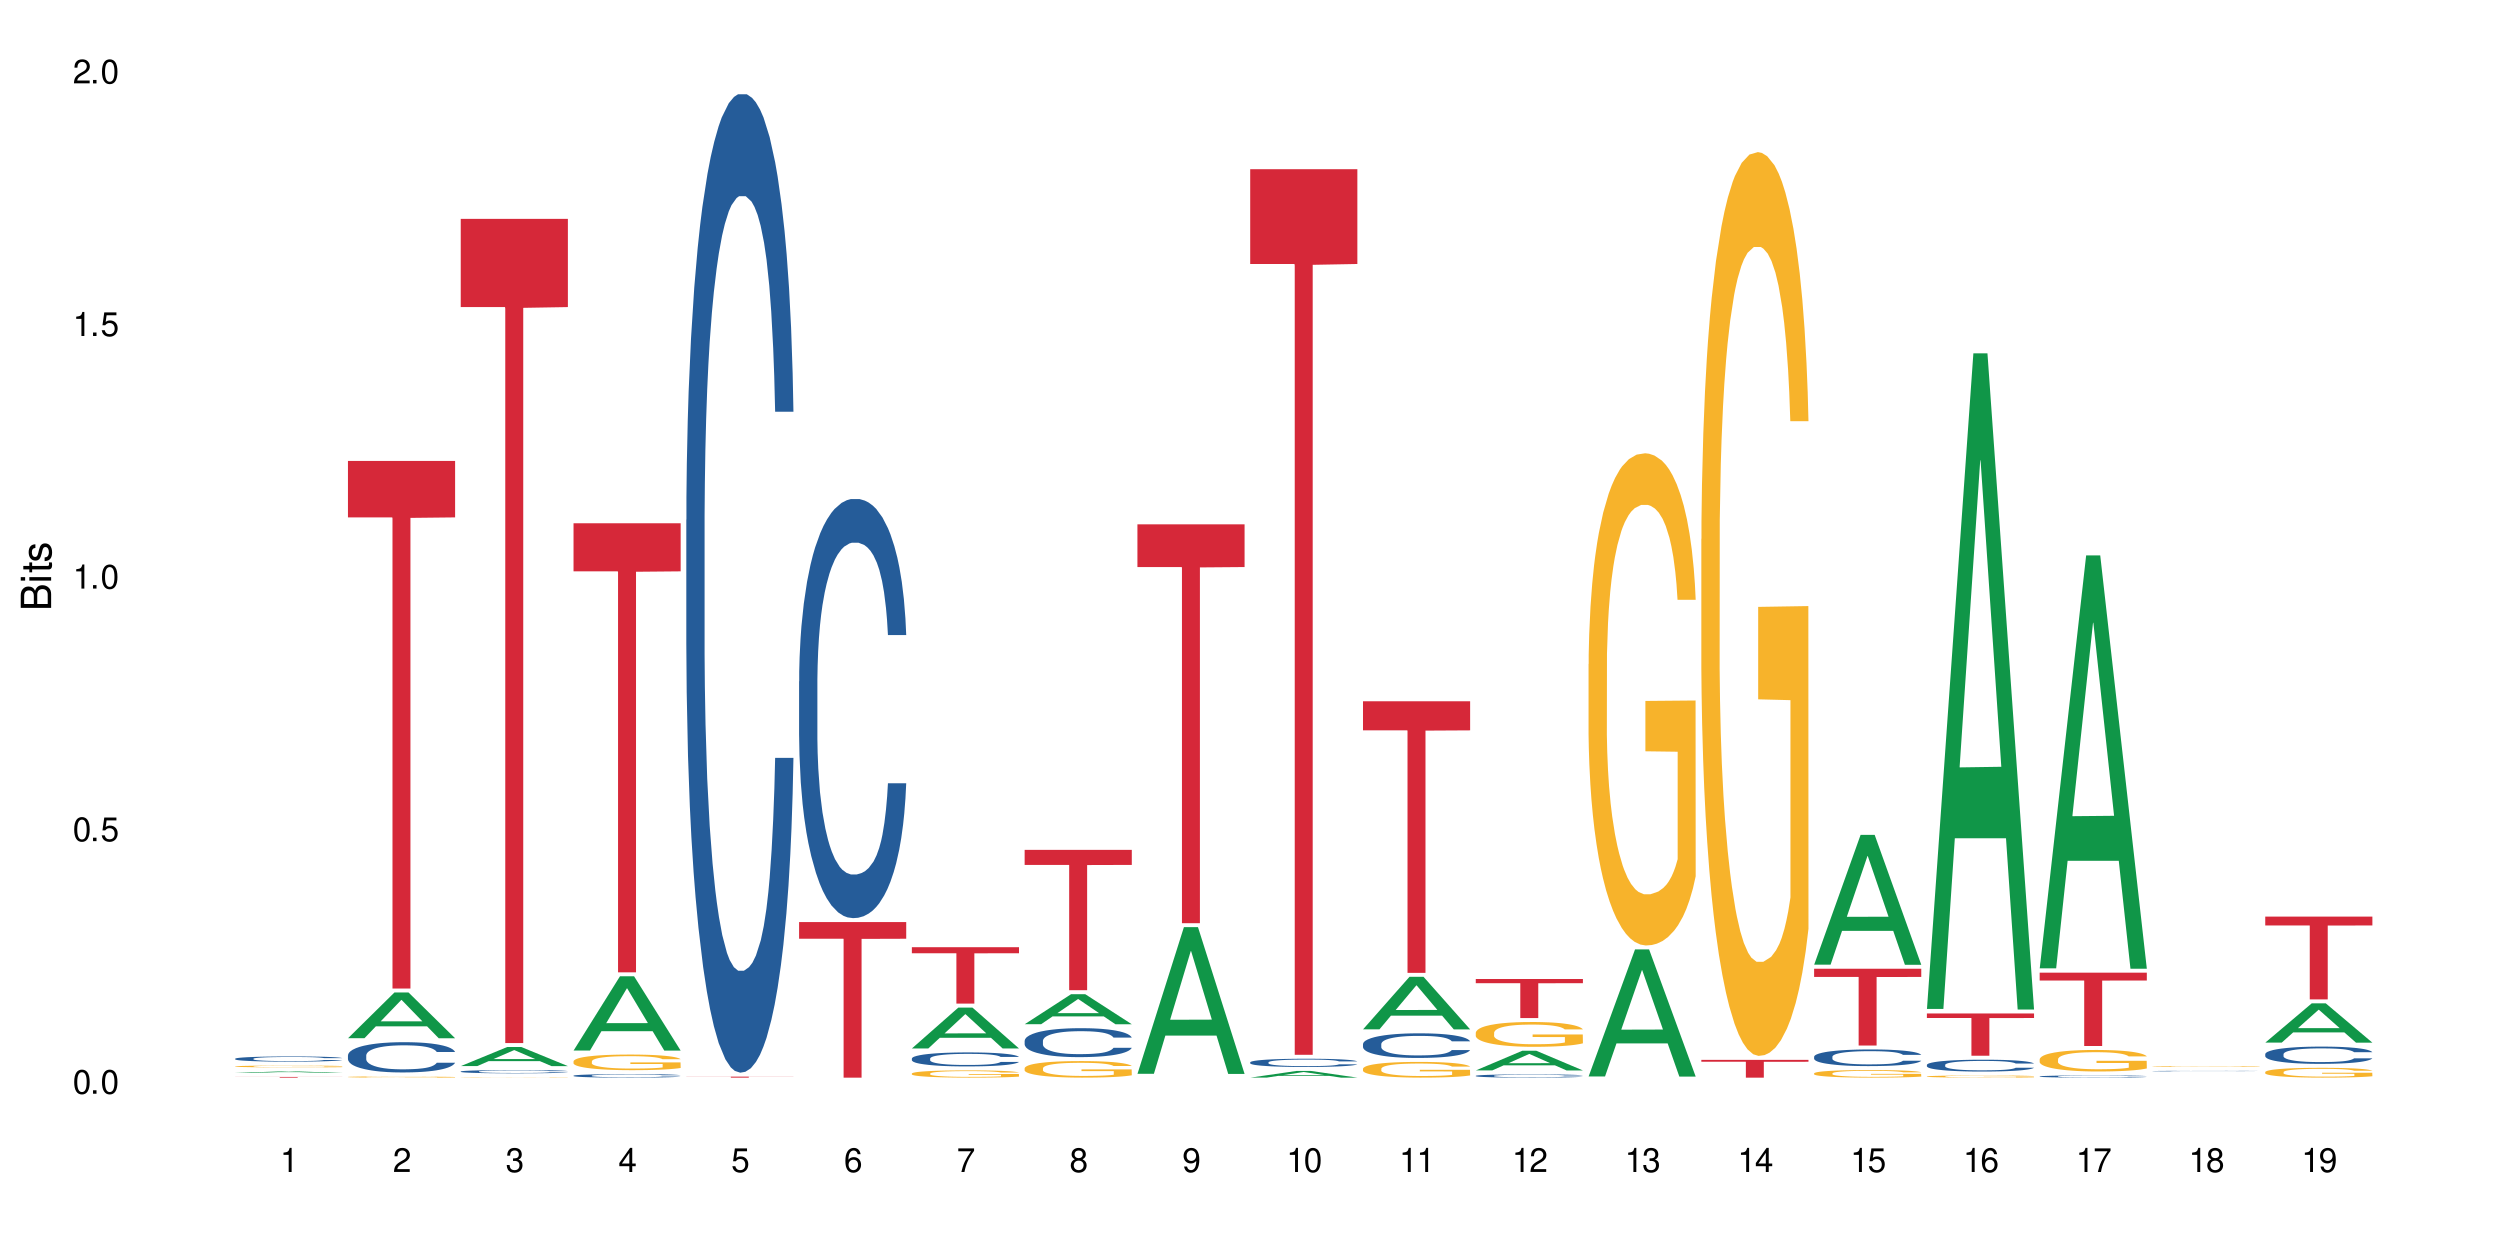 <?xml version="1.0" encoding="UTF-8"?>
<svg xmlns="http://www.w3.org/2000/svg" xmlns:xlink="http://www.w3.org/1999/xlink" width="720" height="360" viewBox="0 0 720 360">
<defs>
<g>
<g id="glyph-0-0">
</g>
<g id="glyph-0-1">
<path d="M 2.641 -6.938 C 2 -6.938 1.422 -6.656 1.078 -6.172 C 0.641 -5.562 0.406 -4.641 0.406 -3.359 C 0.406 -1.016 1.188 0.219 2.641 0.219 C 4.078 0.219 4.859 -1.016 4.859 -3.297 C 4.859 -4.641 4.656 -5.547 4.203 -6.172 C 3.844 -6.656 3.281 -6.938 2.641 -6.938 Z M 2.641 -6.188 C 3.547 -6.188 4 -5.25 4 -3.375 C 4 -1.406 3.562 -0.484 2.625 -0.484 C 1.734 -0.484 1.281 -1.438 1.281 -3.344 C 1.281 -5.25 1.734 -6.188 2.641 -6.188 Z M 2.641 -6.188 "/>
</g>
<g id="glyph-0-2">
<path d="M 1.828 -1 L 0.828 -1 L 0.828 0 L 1.828 0 Z M 1.828 -1 "/>
</g>
<g id="glyph-0-3">
<path d="M 4.562 -6.797 L 1.062 -6.797 L 0.547 -3.094 L 1.328 -3.094 C 1.719 -3.562 2.047 -3.734 2.578 -3.734 C 3.484 -3.734 4.062 -3.109 4.062 -2.094 C 4.062 -1.125 3.484 -0.531 2.578 -0.531 C 1.828 -0.531 1.375 -0.906 1.188 -1.672 L 0.328 -1.672 C 0.453 -1.109 0.547 -0.844 0.75 -0.594 C 1.125 -0.078 1.828 0.219 2.594 0.219 C 3.969 0.219 4.922 -0.781 4.922 -2.219 C 4.922 -3.562 4.031 -4.484 2.719 -4.484 C 2.25 -4.484 1.859 -4.359 1.469 -4.062 L 1.734 -5.969 L 4.562 -5.969 Z M 4.562 -6.797 "/>
</g>
<g id="glyph-0-4">
<path d="M 2.484 -4.938 L 2.484 0 L 3.328 0 L 3.328 -6.938 L 2.766 -6.938 C 2.469 -5.875 2.281 -5.734 0.984 -5.562 L 0.984 -4.938 Z M 2.484 -4.938 "/>
</g>
<g id="glyph-0-5">
<path d="M 4.859 -0.828 L 1.281 -0.828 C 1.359 -1.406 1.672 -1.781 2.5 -2.281 L 3.469 -2.828 C 4.406 -3.344 4.906 -4.062 4.906 -4.906 C 4.906 -5.484 4.672 -6.031 4.266 -6.406 C 3.859 -6.766 3.375 -6.938 2.719 -6.938 C 1.859 -6.938 1.219 -6.625 0.844 -6.031 C 0.609 -5.672 0.5 -5.234 0.484 -4.531 L 1.328 -4.531 C 1.359 -5.016 1.406 -5.281 1.531 -5.516 C 1.75 -5.938 2.188 -6.203 2.703 -6.203 C 3.469 -6.203 4.031 -5.641 4.031 -4.891 C 4.031 -4.344 3.719 -3.859 3.125 -3.516 L 2.234 -3 C 0.812 -2.172 0.406 -1.531 0.328 -0.016 L 4.859 -0.016 Z M 4.859 -0.828 "/>
</g>
<g id="glyph-0-6">
<path d="M 2.125 -3.188 L 2.578 -3.188 C 3.5 -3.188 3.984 -2.766 3.984 -1.922 C 3.984 -1.062 3.469 -0.531 2.594 -0.531 C 1.656 -0.531 1.203 -1 1.156 -2.016 L 0.312 -2.016 C 0.344 -1.453 0.438 -1.094 0.609 -0.781 C 0.953 -0.109 1.625 0.219 2.547 0.219 C 3.953 0.219 4.859 -0.625 4.859 -1.938 C 4.859 -2.828 4.516 -3.297 3.703 -3.594 C 4.344 -3.844 4.656 -4.328 4.656 -5.031 C 4.656 -6.219 3.875 -6.938 2.578 -6.938 C 1.203 -6.938 0.484 -6.172 0.453 -4.703 L 1.297 -4.703 C 1.312 -5.125 1.344 -5.359 1.453 -5.578 C 1.641 -5.969 2.062 -6.203 2.594 -6.203 C 3.344 -6.203 3.797 -5.75 3.797 -5 C 3.797 -4.516 3.609 -4.219 3.25 -4.047 C 3.016 -3.953 2.703 -3.922 2.125 -3.906 Z M 2.125 -3.188 "/>
</g>
<g id="glyph-0-7">
<path d="M 3.141 -1.672 L 3.141 0 L 3.984 0 L 3.984 -1.672 L 4.984 -1.672 L 4.984 -2.438 L 3.984 -2.438 L 3.984 -6.938 L 3.359 -6.938 L 0.266 -2.578 L 0.266 -1.672 Z M 3.141 -2.438 L 1 -2.438 L 3.141 -5.5 Z M 3.141 -2.438 "/>
</g>
<g id="glyph-0-8">
<path d="M 4.781 -5.125 C 4.609 -6.266 3.891 -6.938 2.844 -6.938 C 2.094 -6.938 1.422 -6.578 1.031 -5.953 C 0.594 -5.266 0.406 -4.422 0.406 -3.172 C 0.406 -2 0.578 -1.25 0.984 -0.641 C 1.359 -0.078 1.953 0.219 2.703 0.219 C 3.984 0.219 4.922 -0.75 4.922 -2.094 C 4.922 -3.375 4.062 -4.281 2.844 -4.281 C 2.172 -4.281 1.641 -4.031 1.281 -3.516 C 1.281 -5.234 1.828 -6.188 2.797 -6.188 C 3.391 -6.188 3.797 -5.797 3.938 -5.125 Z M 2.734 -3.531 C 3.547 -3.531 4.062 -2.953 4.062 -2.031 C 4.062 -1.156 3.484 -0.531 2.703 -0.531 C 1.922 -0.531 1.328 -1.188 1.328 -2.078 C 1.328 -2.938 1.906 -3.531 2.734 -3.531 Z M 2.734 -3.531 "/>
</g>
<g id="glyph-0-9">
<path d="M 4.984 -6.797 L 0.438 -6.797 L 0.438 -5.969 L 4.109 -5.969 C 2.5 -3.656 1.828 -2.234 1.328 0 L 2.219 0 C 2.594 -2.172 3.453 -4.047 4.984 -6.094 Z M 4.984 -6.797 "/>
</g>
<g id="glyph-0-10">
<path d="M 3.75 -3.656 C 4.469 -4.094 4.688 -4.438 4.688 -5.078 C 4.688 -6.172 3.844 -6.938 2.641 -6.938 C 1.438 -6.938 0.594 -6.172 0.594 -5.094 C 0.594 -4.438 0.812 -4.094 1.516 -3.656 C 0.734 -3.266 0.359 -2.703 0.359 -1.922 C 0.359 -0.656 1.281 0.219 2.641 0.219 C 3.984 0.219 4.922 -0.656 4.922 -1.922 C 4.922 -2.703 4.531 -3.266 3.75 -3.656 Z M 2.641 -6.188 C 3.359 -6.188 3.812 -5.75 3.812 -5.062 C 3.812 -4.406 3.344 -3.984 2.641 -3.984 C 1.922 -3.984 1.453 -4.406 1.453 -5.078 C 1.453 -5.75 1.922 -6.188 2.641 -6.188 Z M 2.641 -3.266 C 3.484 -3.266 4.062 -2.719 4.062 -1.906 C 4.062 -1.078 3.484 -0.531 2.625 -0.531 C 1.797 -0.531 1.219 -1.094 1.219 -1.906 C 1.219 -2.719 1.781 -3.266 2.641 -3.266 Z M 2.641 -3.266 "/>
</g>
<g id="glyph-0-11">
<path d="M 0.516 -1.578 C 0.672 -0.453 1.406 0.219 2.438 0.219 C 3.188 0.219 3.859 -0.141 4.266 -0.766 C 4.688 -1.453 4.891 -2.297 4.891 -3.547 C 4.891 -4.719 4.703 -5.453 4.312 -6.078 C 3.938 -6.641 3.344 -6.938 2.594 -6.938 C 1.297 -6.938 0.359 -5.969 0.359 -4.625 C 0.359 -3.344 1.234 -2.453 2.453 -2.453 C 3.094 -2.453 3.578 -2.672 4.016 -3.203 C 4 -1.484 3.469 -0.531 2.5 -0.531 C 1.906 -0.531 1.484 -0.906 1.359 -1.578 Z M 2.578 -6.203 C 3.375 -6.203 3.969 -5.531 3.969 -4.641 C 3.969 -3.797 3.391 -3.188 2.547 -3.188 C 1.734 -3.188 1.234 -3.766 1.234 -4.688 C 1.234 -5.562 1.797 -6.203 2.578 -6.203 Z M 2.578 -6.203 "/>
</g>
<g id="glyph-1-0">
</g>
<g id="glyph-1-1">
<path d="M 0 -0.953 L 0 -4.891 C 0 -5.719 -0.234 -6.344 -0.734 -6.797 C -1.188 -7.234 -1.812 -7.469 -2.5 -7.469 C -3.547 -7.469 -4.188 -7 -4.625 -5.875 C -4.984 -6.688 -5.625 -7.094 -6.531 -7.094 C -7.172 -7.094 -7.734 -6.859 -8.141 -6.391 C -8.562 -5.922 -8.75 -5.344 -8.75 -4.5 L -8.75 -0.953 Z M -4.984 -2.062 L -7.766 -2.062 L -7.766 -4.219 C -7.766 -4.844 -7.688 -5.203 -7.453 -5.5 C -7.219 -5.812 -6.859 -5.969 -6.375 -5.969 C -5.891 -5.969 -5.531 -5.812 -5.297 -5.5 C -5.062 -5.203 -4.984 -4.844 -4.984 -4.219 Z M -0.984 -2.062 L -4 -2.062 L -4 -4.781 C -4 -5.766 -3.438 -6.359 -2.484 -6.359 C -1.547 -6.359 -0.984 -5.766 -0.984 -4.781 Z M -0.984 -2.062 "/>
</g>
<g id="glyph-1-2">
<path d="M -6.281 -1.797 L -6.281 -0.797 L 0 -0.797 L 0 -1.797 Z M -8.75 -1.797 L -8.75 -0.797 L -7.484 -0.797 L -7.484 -1.797 Z M -8.75 -1.797 "/>
</g>
<g id="glyph-1-3">
<path d="M -6.281 -3.047 L -6.281 -2.016 L -8.016 -2.016 L -8.016 -1.016 L -6.281 -1.016 L -6.281 -0.172 L -5.469 -0.172 L -5.469 -1.016 L -0.719 -1.016 C -0.078 -1.016 0.281 -1.453 0.281 -2.234 C 0.281 -2.5 0.25 -2.719 0.188 -3.047 L -0.641 -3.047 C -0.609 -2.906 -0.594 -2.766 -0.594 -2.562 C -0.594 -2.141 -0.719 -2.016 -1.156 -2.016 L -5.469 -2.016 L -5.469 -3.047 Z M -6.281 -3.047 "/>
</g>
<g id="glyph-1-4">
<path d="M -4.531 -5.25 C -5.766 -5.25 -6.469 -4.422 -6.469 -2.969 C -6.469 -1.516 -5.719 -0.562 -4.547 -0.562 C -3.562 -0.562 -3.094 -1.062 -2.734 -2.562 L -2.516 -3.484 C -2.344 -4.188 -2.094 -4.469 -1.641 -4.469 C -1.047 -4.469 -0.641 -3.875 -0.641 -3 C -0.641 -2.453 -0.797 -2 -1.062 -1.75 C -1.25 -1.594 -1.422 -1.531 -1.875 -1.469 L -1.875 -0.406 C -0.422 -0.453 0.281 -1.266 0.281 -2.922 C 0.281 -4.5 -0.5 -5.516 -1.719 -5.516 C -2.656 -5.516 -3.172 -4.984 -3.469 -3.734 L -3.703 -2.766 C -3.891 -1.953 -4.156 -1.609 -4.594 -1.609 C -5.188 -1.609 -5.547 -2.125 -5.547 -2.938 C -5.547 -3.75 -5.203 -4.172 -4.531 -4.203 Z M -4.531 -5.25 "/>
</g>
</g>
</defs>
<rect x="-72" y="-36" width="864" height="432" fill="rgb(100%, 100%, 100%)" fill-opacity="1"/>
<path fill-rule="nonzero" fill="rgb(6.275%, 58.824%, 28.235%)" fill-opacity="1" d="M 67.73 309.016 L 67.766 309.016 L 81.117 308.547 L 85.172 308.547 L 98.59 309.016 L 93.875 309.016 L 90.512 308.895 L 75.773 308.895 L 72.477 309.016 L 67.73 309.016 L 77.191 308.844 L 89.16 308.844 L 83.191 308.625 L 83.059 308.625 L 77.16 308.844 L 77.191 308.844 Z M 67.73 309.016 "/>
<path fill-rule="nonzero" fill="rgb(14.51%, 36.078%, 60%)" fill-opacity="1" d="M 67.73 304.91 L 67.77 304.906 L 67.77 304.875 L 67.883 304.82 L 68.145 304.758 L 68.41 304.711 L 69.086 304.629 L 70.027 304.551 L 71.004 304.492 L 71.719 304.457 L 72.359 304.43 L 73.828 304.379 L 74.77 304.352 L 75.785 304.328 L 77.027 304.305 L 77.93 304.293 L 79.961 304.27 L 81.465 304.262 L 82.633 304.258 L 85.152 304.258 L 86.66 304.262 L 87.75 304.27 L 88.953 304.281 L 89.969 304.293 L 91.738 304.324 L 93.32 304.359 L 94.035 304.383 L 95.164 304.426 L 96.027 304.465 L 96.633 304.5 L 97.309 304.551 L 97.91 304.613 L 98.363 304.684 L 98.59 304.742 L 93.32 304.742 L 93.055 304.688 L 92.754 304.645 L 92.191 304.59 L 91.625 304.551 L 90.836 304.512 L 90.121 304.484 L 89.145 304.457 L 88.277 304.441 L 87.375 304.43 L 86.508 304.422 L 84.852 304.414 L 82.219 304.414 L 80.75 304.426 L 79.961 304.438 L 78.832 304.457 L 78.043 304.473 L 77.102 304.5 L 76.461 304.523 L 75.672 304.559 L 75.105 304.59 L 74.469 304.637 L 74.09 304.672 L 73.75 304.707 L 73.449 304.754 L 73.227 304.801 L 73.074 304.852 L 73 304.902 L 73 305.113 L 73.074 305.164 L 73.262 305.219 L 73.75 305.305 L 74.469 305.375 L 75.293 305.434 L 76.086 305.477 L 76.535 305.496 L 77.137 305.516 L 78.078 305.543 L 79.434 305.57 L 80.223 305.582 L 81.43 305.594 L 82.672 305.598 L 84.324 305.598 L 85.793 305.594 L 86.773 305.586 L 87.789 305.574 L 89.18 305.551 L 90.047 305.531 L 90.797 305.504 L 91.363 305.477 L 91.738 305.457 L 92.305 305.414 L 92.754 305.367 L 93.094 305.32 L 93.32 305.273 L 98.59 305.273 L 98.363 305.328 L 98.023 305.379 L 97.684 305.422 L 97.156 305.469 L 96.555 305.512 L 95.691 305.559 L 94.977 305.59 L 94.035 305.625 L 93.168 305.648 L 92.227 305.672 L 90.836 305.699 L 89.934 305.715 L 88.953 305.727 L 87.789 305.738 L 86.32 305.746 L 84.738 305.754 L 83.273 305.754 L 81.691 305.75 L 80.523 305.746 L 78.984 305.734 L 77.062 305.711 L 75.672 305.684 L 74.578 305.656 L 73.641 305.629 L 72.586 305.594 L 71.23 305.531 L 70.402 305.484 L 69.84 305.449 L 69.199 305.395 L 68.746 305.348 L 68.219 305.27 L 67.844 305.172 L 67.73 305.098 Z M 67.73 304.91 "/>
<path fill-rule="nonzero" fill="rgb(96.863%, 70.196%, 16.863%)" fill-opacity="1" d="M 67.73 307.113 L 67.77 307.113 L 67.77 307.105 L 67.918 307.082 L 68.297 307.055 L 68.785 307.027 L 69.312 307.012 L 69.648 307 L 70.215 306.984 L 70.703 306.977 L 71.945 306.953 L 73.527 306.934 L 74.391 306.926 L 75.371 306.918 L 76.762 306.91 L 77.402 306.906 L 79.359 306.898 L 81.578 306.895 L 84.023 306.891 L 85.152 306.891 L 86.695 306.895 L 88.805 306.898 L 90.008 306.902 L 90.949 306.91 L 91.926 306.914 L 93.133 306.926 L 94.262 306.938 L 95.164 306.945 L 96.066 306.961 L 96.82 306.977 L 97.461 306.992 L 98.023 307.012 L 98.363 307.031 L 98.59 307.047 L 93.355 307.047 L 93.055 307.031 L 92.719 307.016 L 92.152 307 L 91.59 306.988 L 91.023 306.98 L 89.969 306.969 L 89.066 306.961 L 87.938 306.953 L 86.848 306.949 L 85.605 306.945 L 82.859 306.945 L 81.051 306.949 L 80 306.953 L 79.246 306.957 L 78.191 306.965 L 77.551 306.969 L 77.176 306.973 L 76.047 306.988 L 75.293 307 L 74.879 307.012 L 74.355 307.023 L 73.977 307.039 L 73.562 307.055 L 73.34 307.07 L 73.035 307.102 L 73 307.188 L 73.113 307.207 L 73.34 307.227 L 73.641 307.242 L 74.09 307.262 L 74.543 307.273 L 75.332 307.293 L 76.008 307.305 L 76.535 307.312 L 77.551 307.324 L 77.965 307.328 L 78.945 307.34 L 79.961 307.344 L 81.203 307.352 L 82.145 307.355 L 85.566 307.355 L 87.824 307.352 L 89.254 307.348 L 90.234 307.344 L 90.875 307.344 L 91.664 307.336 L 92.227 307.332 L 92.754 307.328 L 93.395 307.32 L 93.395 307.207 L 84.102 307.207 L 84.102 307.152 L 98.551 307.152 L 98.59 307.336 L 97.797 307.352 L 96.82 307.363 L 95.879 307.371 L 94.898 307.379 L 93.508 307.391 L 92.379 307.395 L 90.648 307.402 L 89.066 307.406 L 87.41 307.406 L 85.945 307.41 L 82.672 307.41 L 81.016 307.406 L 79.699 307.402 L 78.492 307.398 L 77.289 307.391 L 75.785 307.383 L 74.805 307.375 L 72.773 307.352 L 71.871 307.34 L 70.668 307.316 L 70.027 307.305 L 69.426 307.289 L 68.973 307.273 L 68.559 307.258 L 68.258 307.242 L 67.957 307.219 L 67.805 307.203 L 67.73 307.188 Z M 67.73 307.113 "/>
<path fill-rule="nonzero" fill="rgb(83.922%, 15.686%, 22.353%)" fill-opacity="1" d="M 67.73 310.156 L 98.59 310.156 L 98.59 310.176 L 85.727 310.176 L 85.727 310.359 L 80.555 310.359 L 80.555 310.176 L 67.73 310.176 Z M 67.73 310.156 "/>
<path fill-rule="nonzero" fill="rgb(6.275%, 58.824%, 28.235%)" fill-opacity="1" d="M 100.211 299.008 L 100.246 298.996 L 113.598 285.832 L 117.652 285.832 L 131.07 299.02 L 126.355 299.02 L 122.992 295.578 L 108.258 295.578 L 104.961 299.008 L 100.211 299.008 L 109.672 294.152 L 121.641 294.141 L 115.672 287.988 L 115.609 287.973 L 115.543 288.012 L 109.641 294.141 L 109.672 294.152 Z M 100.211 299.008 "/>
<path fill-rule="nonzero" fill="rgb(14.51%, 36.078%, 60%)" fill-opacity="1" d="M 100.211 303.945 L 100.25 303.938 L 100.25 303.746 L 100.363 303.445 L 100.625 303.062 L 100.891 302.801 L 101.566 302.328 L 102.508 301.875 L 103.484 301.527 L 104.199 301.32 L 104.84 301.16 L 106.309 300.863 L 107.25 300.715 L 108.266 300.578 L 109.508 300.441 L 110.41 300.363 L 112.441 300.234 L 113.945 300.18 L 115.113 300.156 L 117.637 300.156 L 119.141 300.188 L 120.23 300.227 L 121.438 300.293 L 122.453 300.363 L 124.219 300.539 L 125.801 300.762 L 126.516 300.891 L 127.645 301.137 L 128.512 301.375 L 129.113 301.582 L 129.789 301.875 L 130.391 302.234 L 130.844 302.641 L 131.07 302.984 L 125.801 302.984 L 125.539 302.664 L 125.234 302.418 L 124.672 302.09 L 124.105 301.859 L 123.316 301.629 L 122.602 301.477 L 121.625 301.328 L 120.758 301.23 L 119.855 301.16 L 118.988 301.113 L 117.332 301.062 L 115.414 301.062 L 114.699 301.078 L 113.23 301.145 L 112.441 301.199 L 111.312 301.312 L 110.523 301.414 L 109.582 301.574 L 108.941 301.707 L 108.152 301.914 L 107.586 302.098 L 106.949 302.363 L 106.57 302.562 L 106.234 302.785 L 105.934 303.047 L 105.707 303.324 L 105.555 303.621 L 105.48 303.906 L 105.48 305.141 L 105.555 305.426 L 105.742 305.762 L 106.234 306.246 L 106.949 306.668 L 107.777 307.004 L 108.566 307.242 L 109.016 307.355 L 109.621 307.48 L 110.559 307.641 L 111.914 307.801 L 112.707 307.863 L 113.91 307.926 L 115.152 307.961 L 116.809 307.961 L 118.273 307.926 L 119.254 307.887 L 120.27 307.824 L 121.66 307.688 L 122.527 307.562 L 123.281 307.41 L 123.844 307.258 L 124.219 307.133 L 124.785 306.883 L 125.234 306.613 L 125.574 306.336 L 125.801 306.062 L 131.07 306.062 L 130.844 306.383 L 130.504 306.691 L 130.164 306.926 L 129.641 307.203 L 129.035 307.449 L 128.172 307.727 L 127.457 307.91 L 126.516 308.109 L 125.648 308.262 L 124.711 308.398 L 123.316 308.555 L 122.414 308.637 L 121.438 308.707 L 120.27 308.77 L 118.801 308.828 L 117.223 308.859 L 115.754 308.867 L 114.172 308.852 L 113.008 308.82 L 111.465 308.746 L 109.543 308.605 L 108.152 308.453 L 107.062 308.301 L 106.121 308.141 L 105.066 307.926 L 103.711 307.578 L 102.883 307.305 L 102.32 307.082 L 101.68 306.773 L 101.227 306.492 L 100.703 306.047 L 100.324 305.484 L 100.211 305.047 Z M 100.211 303.945 "/>
<path fill-rule="nonzero" fill="rgb(96.863%, 70.196%, 16.863%)" fill-opacity="1" d="M 100.211 310.156 L 100.25 310.156 L 100.25 310.148 L 100.398 310.133 L 100.777 310.113 L 101.266 310.098 L 101.793 310.086 L 102.133 310.078 L 102.695 310.07 L 103.184 310.062 L 104.426 310.047 L 106.008 310.035 L 106.871 310.027 L 107.852 310.023 L 109.242 310.016 L 109.883 310.012 L 111.84 310.008 L 114.059 310.004 L 119.18 310.004 L 121.285 310.008 L 122.488 310.012 L 123.43 310.016 L 124.41 310.02 L 125.613 310.027 L 126.742 310.035 L 128.547 310.051 L 129.301 310.062 L 129.941 310.074 L 130.504 310.086 L 130.844 310.098 L 131.07 310.109 L 125.84 310.109 L 125.539 310.098 L 125.199 310.09 L 124.633 310.078 L 124.07 310.07 L 123.504 310.066 L 122.453 310.059 L 121.547 310.051 L 120.418 310.047 L 119.328 310.043 L 113.531 310.043 L 112.48 310.047 L 111.727 310.051 L 110.672 310.055 L 110.035 310.059 L 109.656 310.059 L 108.527 310.07 L 107.777 310.078 L 107.363 310.086 L 106.836 310.094 L 106.457 310.105 L 106.043 310.117 L 105.82 310.125 L 105.52 310.148 L 105.48 310.207 L 105.594 310.219 L 105.82 310.234 L 106.121 310.246 L 106.57 310.258 L 107.023 310.266 L 107.812 310.277 L 108.492 310.285 L 109.016 310.293 L 110.035 310.301 L 110.449 310.305 L 111.426 310.309 L 112.441 310.316 L 113.684 310.32 L 120.309 310.32 L 121.738 310.316 L 122.715 310.316 L 123.355 310.312 L 124.145 310.309 L 124.711 310.305 L 125.234 310.301 L 125.875 310.297 L 125.875 310.219 L 116.582 310.219 L 116.582 310.184 L 131.031 310.184 L 131.07 310.309 L 130.277 310.316 L 129.301 310.328 L 128.359 310.332 L 127.383 310.34 L 125.988 310.344 L 124.859 310.348 L 123.129 310.352 L 121.547 310.355 L 119.895 310.359 L 115.152 310.359 L 113.496 310.355 L 112.18 310.355 L 110.973 310.352 L 109.77 310.348 L 108.266 310.34 L 107.285 310.332 L 106.27 310.328 L 105.254 310.32 L 104.352 310.309 L 103.75 310.305 L 103.148 310.297 L 102.508 310.285 L 101.906 310.273 L 101.453 310.266 L 101.039 310.254 L 100.738 310.242 L 100.438 310.227 L 100.289 310.215 L 100.211 310.207 Z M 100.211 310.156 "/>
<path fill-rule="nonzero" fill="rgb(83.922%, 15.686%, 22.353%)" fill-opacity="1" d="M 100.211 132.742 L 131.07 132.742 L 131.07 149.008 L 118.207 149.152 L 118.207 284.695 L 113.035 284.695 L 113.035 149.293 L 112.961 149.008 L 100.211 149.008 Z M 100.211 132.742 "/>
<path fill-rule="nonzero" fill="rgb(6.275%, 58.824%, 28.235%)" fill-opacity="1" d="M 132.691 307.035 L 132.727 307.031 L 146.078 301.539 L 150.133 301.539 L 163.551 307.039 L 158.836 307.039 L 155.473 305.605 L 140.738 305.605 L 137.441 307.035 L 132.691 307.035 L 142.156 305.012 L 154.121 305.008 L 148.156 302.441 L 148.09 302.434 L 148.023 302.449 L 142.121 305.008 L 142.156 305.012 Z M 132.691 307.035 "/>
<path fill-rule="nonzero" fill="rgb(14.51%, 36.078%, 60%)" fill-opacity="1" d="M 132.691 308.586 L 132.73 308.586 L 132.73 308.562 L 132.844 308.531 L 133.105 308.492 L 133.371 308.461 L 134.047 308.41 L 134.988 308.363 L 135.969 308.324 L 136.684 308.305 L 137.32 308.285 L 138.789 308.254 L 139.73 308.238 L 140.746 308.223 L 141.988 308.207 L 142.891 308.199 L 144.922 308.188 L 146.43 308.18 L 151.621 308.18 L 152.711 308.188 L 153.918 308.191 L 154.934 308.199 L 156.703 308.219 L 158.281 308.242 L 158.996 308.258 L 160.125 308.281 L 160.992 308.309 L 161.594 308.332 L 162.27 308.363 L 162.871 308.402 L 163.324 308.445 L 163.551 308.48 L 158.281 308.48 L 158.02 308.449 L 157.719 308.422 L 157.152 308.387 L 156.59 308.359 L 155.797 308.336 L 155.082 308.32 L 154.105 308.305 L 153.238 308.293 L 152.336 308.285 L 151.469 308.281 L 149.816 308.277 L 147.18 308.277 L 145.715 308.285 L 144.922 308.289 L 143.793 308.301 L 143.004 308.312 L 142.062 308.332 L 141.422 308.344 L 140.633 308.367 L 140.07 308.387 L 139.43 308.414 L 139.051 308.438 L 138.715 308.461 L 138.414 308.488 L 138.188 308.52 L 138.035 308.551 L 137.961 308.582 L 137.961 308.715 L 138.035 308.746 L 138.227 308.781 L 138.715 308.832 L 139.43 308.879 L 140.258 308.914 L 141.047 308.941 L 141.5 308.953 L 142.102 308.965 L 143.043 308.984 L 144.395 309 L 145.188 309.008 L 146.391 309.012 L 147.633 309.016 L 149.289 309.016 L 150.754 309.012 L 151.734 309.008 L 152.75 309.004 L 154.141 308.988 L 155.008 308.973 L 155.762 308.957 L 156.324 308.941 L 156.703 308.93 L 157.266 308.902 L 157.719 308.871 L 158.055 308.844 L 158.281 308.812 L 163.551 308.812 L 163.324 308.848 L 162.984 308.879 L 162.648 308.906 L 162.121 308.938 L 161.52 308.961 L 160.652 308.992 L 159.938 309.012 L 158.996 309.031 L 158.133 309.051 L 157.191 309.062 L 155.797 309.082 L 154.895 309.09 L 153.918 309.098 L 152.75 309.105 L 151.281 309.109 L 149.703 309.113 L 146.652 309.113 L 145.488 309.109 L 143.945 309.102 L 142.023 309.086 L 140.633 309.07 L 139.543 309.055 L 138.602 309.035 L 137.547 309.012 L 136.191 308.977 L 135.363 308.945 L 134.801 308.922 L 134.16 308.891 L 133.711 308.859 L 133.184 308.812 L 132.805 308.75 L 132.691 308.703 Z M 132.691 308.586 "/>
<path fill-rule="nonzero" fill="rgb(96.863%, 70.196%, 16.863%)" fill-opacity="1" d="M 132.691 310.297 L 132.73 310.297 L 132.883 310.293 L 133.258 310.285 L 133.746 310.281 L 134.273 310.277 L 134.613 310.273 L 135.176 310.27 L 135.664 310.27 L 136.906 310.266 L 138.488 310.262 L 139.355 310.258 L 140.332 310.258 L 141.723 310.254 L 146.543 310.254 L 148.988 310.25 L 150.117 310.254 L 155.91 310.254 L 156.891 310.258 L 158.094 310.258 L 159.223 310.262 L 160.125 310.262 L 161.027 310.266 L 161.781 310.27 L 162.422 310.273 L 162.984 310.277 L 163.324 310.281 L 163.551 310.285 L 158.32 310.285 L 158.02 310.281 L 157.68 310.277 L 157.113 310.273 L 156.551 310.273 L 155.984 310.27 L 154.934 310.27 L 154.031 310.266 L 151.809 310.266 L 150.566 310.262 L 147.82 310.262 L 146.016 310.266 L 143.156 310.266 L 142.516 310.27 L 142.137 310.27 L 141.008 310.273 L 140.258 310.273 L 139.844 310.277 L 139.316 310.281 L 138.941 310.281 L 138.527 310.285 L 138.301 310.289 L 138 310.297 L 137.961 310.312 L 138.074 310.316 L 138.301 310.32 L 138.602 310.324 L 139.051 310.328 L 139.504 310.332 L 140.293 310.336 L 140.973 310.336 L 141.5 310.34 L 142.516 310.34 L 142.93 310.344 L 144.922 310.344 L 146.164 310.348 L 154.219 310.348 L 155.195 310.344 L 157.719 310.344 L 158.355 310.34 L 158.355 310.316 L 149.062 310.316 L 149.062 310.305 L 163.512 310.305 L 163.551 310.344 L 162.762 310.348 L 161.781 310.348 L 160.84 310.352 L 159.863 310.352 L 158.469 310.355 L 155.609 310.355 L 154.031 310.359 L 145.977 310.359 L 144.66 310.355 L 142.25 310.355 L 140.746 310.352 L 139.766 310.352 L 138.75 310.348 L 137.734 310.348 L 136.832 310.344 L 136.23 310.344 L 135.629 310.34 L 134.988 310.336 L 134.387 310.332 L 133.934 310.332 L 133.52 310.328 L 132.918 310.32 L 132.77 310.316 L 132.691 310.312 Z M 132.691 310.297 "/>
<path fill-rule="nonzero" fill="rgb(83.922%, 15.686%, 22.353%)" fill-opacity="1" d="M 132.691 63.027 L 163.551 63.027 L 163.551 88.438 L 150.691 88.66 L 150.691 300.402 L 145.516 300.402 L 145.516 88.883 L 145.441 88.438 L 132.691 88.438 Z M 132.691 63.027 "/>
<path fill-rule="nonzero" fill="rgb(6.275%, 58.824%, 28.235%)" fill-opacity="1" d="M 165.176 302.555 L 165.207 302.535 L 178.559 281.164 L 182.613 281.164 L 196.031 302.574 L 191.316 302.574 L 187.953 296.984 L 173.219 296.984 L 169.922 302.555 L 165.176 302.555 L 174.637 294.672 L 186.602 294.652 L 180.637 284.66 L 180.57 284.641 L 180.504 284.703 L 174.602 294.652 L 174.637 294.672 Z M 165.176 302.555 "/>
<path fill-rule="nonzero" fill="rgb(14.51%, 36.078%, 60%)" fill-opacity="1" d="M 165.176 309.789 L 165.211 309.789 L 165.211 309.766 L 165.324 309.73 L 165.59 309.688 L 165.852 309.656 L 166.527 309.602 L 167.469 309.547 L 168.449 309.508 L 169.164 309.484 L 169.801 309.465 L 171.27 309.43 L 172.211 309.414 L 173.227 309.398 L 174.469 309.383 L 175.371 309.371 L 177.402 309.359 L 178.91 309.352 L 180.074 309.348 L 182.598 309.348 L 184.102 309.352 L 185.195 309.355 L 186.398 309.363 L 187.414 309.371 L 189.184 309.395 L 190.762 309.418 L 191.477 309.434 L 192.605 309.461 L 193.473 309.488 L 194.074 309.516 L 194.75 309.547 L 195.355 309.59 L 195.805 309.637 L 196.031 309.676 L 190.762 309.676 L 190.5 309.641 L 190.199 309.609 L 189.633 309.574 L 189.07 309.547 L 188.277 309.52 L 187.562 309.504 L 186.586 309.484 L 185.719 309.473 L 184.816 309.465 L 183.953 309.461 L 182.297 309.453 L 180.375 309.453 L 179.66 309.457 L 178.195 309.465 L 177.402 309.469 L 176.273 309.484 L 175.484 309.496 L 174.543 309.512 L 173.906 309.527 L 173.113 309.555 L 172.551 309.574 L 171.91 309.605 L 171.535 309.629 L 171.195 309.652 L 170.895 309.684 L 170.668 309.715 L 170.52 309.75 L 170.441 309.785 L 170.441 309.926 L 170.52 309.961 L 170.707 310 L 171.195 310.055 L 171.91 310.105 L 172.738 310.145 L 173.527 310.172 L 173.98 310.184 L 174.582 310.199 L 175.523 310.215 L 176.879 310.234 L 177.668 310.242 L 178.871 310.25 L 180.113 310.254 L 181.77 310.254 L 183.238 310.25 L 184.215 310.246 L 185.23 310.238 L 186.625 310.223 L 187.488 310.207 L 188.242 310.191 L 188.805 310.172 L 189.184 310.156 L 189.746 310.129 L 190.199 310.098 L 190.535 310.066 L 190.762 310.035 L 196.031 310.035 L 195.805 310.07 L 195.465 310.105 L 195.129 310.133 L 194.602 310.164 L 194 310.195 L 193.133 310.227 L 192.418 310.25 L 191.477 310.27 L 190.613 310.289 L 189.672 310.305 L 188.277 310.324 L 187.375 310.332 L 186.398 310.34 L 185.23 310.348 L 183.762 310.355 L 182.184 310.359 L 180.715 310.359 L 179.137 310.355 L 177.969 310.352 L 176.426 310.344 L 174.508 310.328 L 173.113 310.312 L 172.023 310.293 L 171.082 310.273 L 170.027 310.25 L 168.672 310.211 L 167.848 310.18 L 167.281 310.152 L 166.641 310.117 L 166.191 310.082 L 165.664 310.031 L 165.285 309.965 L 165.176 309.914 Z M 165.176 309.789 "/>
<path fill-rule="nonzero" fill="rgb(96.863%, 70.196%, 16.863%)" fill-opacity="1" d="M 165.176 305.641 L 165.211 305.637 L 165.211 305.551 L 165.363 305.367 L 165.738 305.113 L 166.227 304.902 L 166.754 304.738 L 167.094 304.652 L 167.656 304.531 L 168.148 304.438 L 169.391 304.254 L 170.969 304.082 L 171.836 304.008 L 172.812 303.938 L 174.207 303.859 L 174.844 303.832 L 176.801 303.766 L 179.023 303.723 L 181.469 303.711 L 182.598 303.715 L 184.141 303.73 L 186.246 303.777 L 187.453 303.82 L 188.391 303.859 L 189.371 303.914 L 190.574 303.996 L 191.703 304.094 L 192.605 304.191 L 193.512 304.316 L 194.262 304.445 L 194.902 304.59 L 195.465 304.762 L 195.805 304.906 L 196.031 305.051 L 190.801 305.051 L 190.5 304.906 L 190.16 304.797 L 189.598 304.66 L 189.031 304.562 L 188.469 304.484 L 187.414 304.379 L 186.512 304.312 L 185.383 304.254 L 184.289 304.219 L 183.047 304.191 L 182.297 304.184 L 180.301 304.184 L 178.496 304.215 L 177.441 304.246 L 176.688 304.277 L 175.637 304.34 L 174.996 304.391 L 174.621 304.422 L 173.492 304.551 L 172.738 304.664 L 172.324 304.742 L 171.797 304.867 L 171.422 304.977 L 171.008 305.141 L 170.781 305.266 L 170.48 305.543 L 170.441 306.285 L 170.555 306.441 L 170.781 306.609 L 171.082 306.758 L 171.535 306.914 L 171.984 307.031 L 172.777 307.191 L 173.453 307.301 L 173.98 307.367 L 174.996 307.48 L 175.41 307.516 L 176.387 307.59 L 177.402 307.648 L 178.645 307.699 L 179.586 307.723 L 181.09 307.742 L 183.012 307.742 L 185.27 307.719 L 186.699 307.684 L 187.676 307.652 L 188.316 307.625 L 189.105 307.578 L 189.672 307.539 L 190.199 307.492 L 190.84 307.422 L 190.84 306.441 L 181.543 306.438 L 181.543 305.977 L 195.992 305.973 L 196.031 307.578 L 195.242 307.691 L 194.262 307.797 L 193.32 307.879 L 192.344 307.949 L 190.949 308.027 L 189.82 308.074 L 188.09 308.133 L 186.512 308.172 L 184.855 308.195 L 183.387 308.207 L 181.656 308.211 L 180.113 308.203 L 178.457 308.18 L 177.141 308.145 L 175.938 308.105 L 174.73 308.051 L 173.227 307.965 L 172.25 307.895 L 171.234 307.809 L 170.215 307.707 L 169.312 307.594 L 168.711 307.508 L 168.109 307.41 L 167.469 307.285 L 166.867 307.148 L 166.414 307.02 L 166 306.875 L 165.699 306.742 L 165.398 306.555 L 165.25 306.406 L 165.176 306.281 Z M 165.176 305.641 "/>
<path fill-rule="nonzero" fill="rgb(83.922%, 15.686%, 22.353%)" fill-opacity="1" d="M 165.176 150.703 L 196.031 150.703 L 196.031 164.547 L 183.172 164.668 L 183.172 280.027 L 177.996 280.027 L 177.996 164.789 L 177.922 164.547 L 165.176 164.547 Z M 165.176 150.703 "/>
<path fill-rule="nonzero" fill="rgb(14.51%, 36.078%, 60%)" fill-opacity="1" d="M 197.656 149.75 L 197.691 149.492 L 197.691 143.312 L 197.805 133.523 L 198.07 121.16 L 198.332 112.66 L 199.012 97.461 L 199.949 82.781 L 200.93 71.445 L 201.645 64.75 L 202.285 59.598 L 203.75 50.066 L 204.691 45.172 L 205.707 40.793 L 206.949 36.414 L 207.852 33.84 L 209.887 29.719 L 211.391 27.914 L 212.559 27.141 L 215.078 27.141 L 216.582 28.172 L 217.676 29.461 L 218.879 31.52 L 219.895 33.84 L 221.664 39.508 L 223.242 46.719 L 223.957 50.84 L 225.086 58.824 L 225.953 66.551 L 226.555 73.25 L 227.234 82.781 L 227.836 94.371 L 228.285 107.508 L 228.512 118.582 L 223.242 118.582 L 222.98 108.281 L 222.68 100.297 L 222.113 89.734 L 221.551 82.266 L 220.762 74.793 L 220.047 69.902 L 219.066 65.008 L 218.203 61.914 L 217.297 59.598 L 216.434 58.051 L 214.777 56.508 L 212.859 56.508 L 212.145 57.023 L 210.676 59.082 L 209.887 60.887 L 208.758 64.492 L 207.965 67.84 L 207.023 72.992 L 206.387 77.371 L 205.594 84.066 L 205.031 89.992 L 204.391 98.492 L 204.016 104.93 L 203.676 112.145 L 203.375 120.645 L 203.148 129.66 L 203 139.191 L 202.922 148.461 L 202.922 188.387 L 203 197.66 L 203.188 208.48 L 203.676 224.191 L 204.391 237.844 L 205.219 248.66 L 206.008 256.387 L 206.461 259.996 L 207.062 264.117 L 208.004 269.266 L 209.359 274.418 L 210.148 276.48 L 211.352 278.539 L 212.594 279.57 L 214.25 279.57 L 215.719 278.539 L 216.695 277.254 L 217.711 275.191 L 219.105 270.812 L 219.969 266.691 L 220.723 261.797 L 221.285 256.902 L 221.664 252.781 L 222.227 244.797 L 222.68 236.039 L 223.02 227.023 L 223.242 218.266 L 228.512 218.266 L 228.285 228.57 L 227.949 238.617 L 227.609 246.086 L 227.082 255.102 L 226.48 263.086 L 225.613 272.102 L 224.898 278.023 L 223.957 284.465 L 223.094 289.359 L 222.152 293.738 L 220.762 298.891 L 219.855 301.465 L 218.879 303.781 L 217.711 305.844 L 216.246 307.648 L 214.664 308.676 L 213.195 308.934 L 211.617 308.418 L 210.449 307.391 L 208.906 305.07 L 206.988 300.434 L 205.594 295.539 L 204.504 290.648 L 203.562 285.496 L 202.508 278.539 L 201.156 267.207 L 200.328 258.449 L 199.762 251.238 L 199.121 241.191 L 198.672 232.176 L 198.145 217.75 L 197.77 199.465 L 197.656 185.297 Z M 197.656 149.75 "/>
<path fill-rule="nonzero" fill="rgb(83.922%, 15.686%, 22.353%)" fill-opacity="1" d="M 197.656 310.07 L 228.512 310.07 L 228.512 310.102 L 215.652 310.102 L 215.652 310.359 L 210.477 310.359 L 210.477 310.102 L 197.656 310.102 Z M 197.656 310.07 "/>
<path fill-rule="nonzero" fill="rgb(14.51%, 36.078%, 60%)" fill-opacity="1" d="M 230.137 196.246 L 230.172 196.137 L 230.172 193.488 L 230.285 189.293 L 230.551 184 L 230.812 180.359 L 231.492 173.848 L 232.43 167.559 L 233.41 162.707 L 234.125 159.836 L 234.766 157.633 L 236.23 153.551 L 237.172 151.453 L 238.188 149.578 L 239.43 147.703 L 240.336 146.598 L 242.367 144.832 L 243.871 144.062 L 245.039 143.73 L 247.559 143.73 L 249.062 144.172 L 250.156 144.723 L 251.359 145.605 L 252.375 146.598 L 254.145 149.027 L 255.727 152.113 L 256.441 153.879 L 257.57 157.301 L 258.434 160.609 L 259.035 163.477 L 259.715 167.559 L 260.316 172.523 L 260.766 178.152 L 260.992 182.895 L 255.727 182.895 L 255.461 178.484 L 255.16 175.062 L 254.598 170.539 L 254.031 167.34 L 253.242 164.141 L 252.527 162.043 L 251.547 159.949 L 250.684 158.625 L 249.777 157.633 L 248.914 156.969 L 247.258 156.309 L 245.34 156.309 L 244.625 156.527 L 243.156 157.41 L 242.367 158.184 L 241.238 159.727 L 240.445 161.16 L 239.508 163.367 L 238.867 165.242 L 238.078 168.113 L 237.512 170.648 L 236.871 174.289 L 236.496 177.047 L 236.156 180.137 L 235.855 183.777 L 235.629 187.641 L 235.48 191.723 L 235.406 195.695 L 235.406 212.793 L 235.48 216.766 L 235.668 221.398 L 236.156 228.129 L 236.871 233.977 L 237.699 238.609 L 238.488 241.918 L 238.941 243.465 L 239.543 245.23 L 240.484 247.438 L 241.84 249.645 L 242.629 250.523 L 243.832 251.406 L 245.074 251.848 L 246.73 251.848 L 248.199 251.406 L 249.176 250.855 L 250.191 249.973 L 251.586 248.098 L 252.449 246.332 L 253.203 244.238 L 253.77 242.141 L 254.145 240.375 L 254.707 236.957 L 255.16 233.203 L 255.5 229.344 L 255.727 225.59 L 260.992 225.59 L 260.766 230.004 L 260.43 234.309 L 260.09 237.508 L 259.562 241.367 L 258.961 244.789 L 258.094 248.648 L 257.379 251.188 L 256.441 253.945 L 255.574 256.043 L 254.633 257.918 L 253.242 260.125 L 252.34 261.227 L 251.359 262.219 L 250.191 263.102 L 248.727 263.875 L 247.145 264.316 L 245.676 264.426 L 244.098 264.207 L 242.93 263.766 L 241.387 262.77 L 239.469 260.785 L 238.078 258.688 L 236.984 256.594 L 236.043 254.387 L 234.992 251.406 L 233.637 246.555 L 232.809 242.801 L 232.242 239.715 L 231.605 235.41 L 231.152 231.551 L 230.625 225.371 L 230.25 217.539 L 230.137 211.469 Z M 230.137 196.246 "/>
<path fill-rule="nonzero" fill="rgb(83.922%, 15.686%, 22.353%)" fill-opacity="1" d="M 230.137 265.562 L 260.992 265.562 L 260.992 270.359 L 248.133 270.402 L 248.133 310.359 L 242.957 310.359 L 242.957 270.441 L 242.883 270.359 L 230.137 270.359 Z M 230.137 265.562 "/>
<path fill-rule="nonzero" fill="rgb(6.275%, 58.824%, 28.235%)" fill-opacity="1" d="M 262.617 301.949 L 262.648 301.938 L 276 290.18 L 280.059 290.18 L 293.473 301.961 L 288.762 301.961 L 285.398 298.887 L 270.66 298.887 L 267.363 301.949 L 262.617 301.949 L 272.078 297.613 L 284.047 297.602 L 278.078 292.102 L 278.012 292.094 L 277.945 292.125 L 272.047 297.602 L 272.078 297.613 Z M 262.617 301.949 "/>
<path fill-rule="nonzero" fill="rgb(14.51%, 36.078%, 60%)" fill-opacity="1" d="M 262.617 304.852 L 262.656 304.848 L 262.656 304.762 L 262.77 304.621 L 263.031 304.441 L 263.293 304.32 L 263.973 304.105 L 264.914 303.895 L 265.891 303.73 L 266.605 303.637 L 267.246 303.562 L 268.715 303.426 L 269.652 303.355 L 270.672 303.293 L 271.91 303.23 L 272.816 303.195 L 274.848 303.137 L 276.352 303.109 L 277.52 303.098 L 280.039 303.098 L 281.547 303.113 L 282.637 303.133 L 283.84 303.16 L 284.855 303.195 L 286.625 303.273 L 288.207 303.379 L 288.922 303.438 L 290.051 303.551 L 290.914 303.66 L 291.516 303.758 L 292.195 303.895 L 292.797 304.059 L 293.25 304.246 L 293.473 304.406 L 288.207 304.406 L 287.941 304.258 L 287.641 304.145 L 287.078 303.992 L 286.512 303.887 L 285.723 303.781 L 285.008 303.711 L 284.027 303.641 L 283.164 303.594 L 282.262 303.562 L 281.395 303.539 L 279.738 303.52 L 277.82 303.52 L 277.105 303.527 L 275.637 303.555 L 274.848 303.582 L 273.719 303.633 L 272.93 303.68 L 271.988 303.754 L 271.348 303.816 L 270.559 303.914 L 269.992 303.996 L 269.352 304.117 L 268.977 304.211 L 268.637 304.312 L 268.336 304.438 L 268.109 304.566 L 267.961 304.699 L 267.887 304.832 L 267.887 305.406 L 267.961 305.539 L 268.148 305.691 L 268.637 305.918 L 269.352 306.113 L 270.18 306.266 L 270.973 306.379 L 271.422 306.43 L 272.023 306.488 L 272.965 306.562 L 274.32 306.637 L 275.109 306.664 L 276.316 306.695 L 277.555 306.707 L 279.211 306.707 L 280.68 306.695 L 281.656 306.676 L 282.676 306.645 L 284.066 306.582 L 284.934 306.523 L 285.684 306.453 L 286.25 306.383 L 286.625 306.324 L 287.191 306.211 L 287.641 306.086 L 287.98 305.957 L 288.207 305.832 L 293.473 305.832 L 293.25 305.98 L 292.91 306.125 L 292.57 306.23 L 292.043 306.359 L 291.441 306.473 L 290.578 306.602 L 289.863 306.688 L 288.922 306.777 L 288.055 306.848 L 287.113 306.91 L 285.723 306.984 L 284.82 307.023 L 283.84 307.055 L 282.676 307.086 L 281.207 307.109 L 279.625 307.125 L 278.16 307.129 L 276.578 307.121 L 275.41 307.105 L 273.867 307.074 L 271.949 307.008 L 270.559 306.938 L 269.465 306.867 L 268.523 306.793 L 267.473 306.695 L 266.117 306.531 L 265.289 306.406 L 264.723 306.305 L 264.086 306.16 L 263.633 306.031 L 263.105 305.824 L 262.73 305.562 L 262.617 305.359 Z M 262.617 304.852 "/>
<path fill-rule="nonzero" fill="rgb(96.863%, 70.196%, 16.863%)" fill-opacity="1" d="M 262.617 309.164 L 262.656 309.16 L 262.656 309.121 L 262.805 309.035 L 263.18 308.918 L 263.672 308.82 L 264.199 308.742 L 264.535 308.703 L 265.102 308.648 L 265.59 308.605 L 266.832 308.52 L 268.414 308.438 L 269.277 308.402 L 270.258 308.371 L 271.648 308.336 L 272.289 308.32 L 274.246 308.293 L 276.465 308.273 L 278.91 308.266 L 280.039 308.27 L 281.582 308.277 L 283.691 308.297 L 284.895 308.316 L 285.836 308.336 L 286.812 308.359 L 288.02 308.398 L 289.148 308.445 L 290.051 308.488 L 290.953 308.547 L 291.707 308.609 L 292.344 308.676 L 292.91 308.754 L 293.25 308.824 L 293.473 308.891 L 288.242 308.891 L 287.941 308.824 L 287.605 308.77 L 287.039 308.707 L 286.477 308.66 L 285.91 308.625 L 284.855 308.574 L 283.953 308.547 L 282.824 308.52 L 281.734 308.5 L 280.492 308.488 L 279.738 308.484 L 277.746 308.484 L 275.938 308.5 L 274.883 308.516 L 274.133 308.531 L 273.078 308.559 L 272.438 308.582 L 272.062 308.598 L 270.934 308.656 L 270.18 308.711 L 269.766 308.746 L 269.238 308.805 L 268.863 308.855 L 268.449 308.93 L 268.223 308.988 L 267.922 309.117 L 267.887 309.461 L 268 309.535 L 268.223 309.613 L 268.523 309.684 L 268.977 309.754 L 269.43 309.809 L 270.219 309.887 L 270.895 309.934 L 271.422 309.969 L 272.438 310.02 L 272.852 310.035 L 273.832 310.07 L 274.848 310.098 L 276.09 310.121 L 277.031 310.133 L 278.535 310.141 L 280.453 310.141 L 282.711 310.129 L 284.141 310.113 L 285.121 310.098 L 285.762 310.086 L 286.551 310.066 L 287.113 310.047 L 287.641 310.023 L 288.281 309.992 L 288.281 309.535 L 278.988 309.535 L 278.988 309.32 L 293.438 309.316 L 293.473 310.066 L 292.684 310.117 L 291.707 310.164 L 290.766 310.203 L 289.785 310.238 L 288.395 310.273 L 287.266 310.297 L 285.535 310.324 L 283.953 310.34 L 282.297 310.352 L 280.832 310.355 L 279.098 310.359 L 277.555 310.355 L 275.902 310.344 L 274.582 310.328 L 273.379 310.309 L 272.176 310.285 L 270.672 310.246 L 269.691 310.211 L 268.676 310.172 L 267.66 310.125 L 266.758 310.07 L 266.156 310.031 L 265.551 309.984 L 264.914 309.93 L 264.312 309.863 L 263.859 309.805 L 263.445 309.738 L 263.145 309.676 L 262.844 309.59 L 262.691 309.52 L 262.617 309.461 Z M 262.617 309.164 "/>
<path fill-rule="nonzero" fill="rgb(83.922%, 15.686%, 22.353%)" fill-opacity="1" d="M 262.617 272.801 L 293.473 272.801 L 293.473 274.539 L 280.613 274.555 L 280.613 289.039 L 275.441 289.039 L 275.441 274.57 L 275.363 274.539 L 262.617 274.539 Z M 262.617 272.801 "/>
<path fill-rule="nonzero" fill="rgb(6.275%, 58.824%, 28.235%)" fill-opacity="1" d="M 295.098 294.977 L 295.133 294.969 L 308.484 286.32 L 312.539 286.32 L 325.957 294.984 L 321.242 294.984 L 317.879 292.723 L 303.141 292.723 L 299.844 294.977 L 295.098 294.977 L 304.559 291.789 L 316.527 291.781 L 310.559 287.734 L 310.492 287.727 L 310.43 287.754 L 304.527 291.781 L 304.559 291.789 Z M 295.098 294.977 "/>
<path fill-rule="nonzero" fill="rgb(14.51%, 36.078%, 60%)" fill-opacity="1" d="M 295.098 299.75 L 295.137 299.742 L 295.137 299.559 L 295.25 299.27 L 295.512 298.902 L 295.777 298.652 L 296.453 298.203 L 297.395 297.77 L 298.371 297.434 L 299.086 297.234 L 299.727 297.082 L 301.195 296.801 L 302.137 296.656 L 303.152 296.527 L 304.395 296.398 L 305.297 296.32 L 307.328 296.199 L 308.832 296.145 L 310 296.125 L 312.52 296.125 L 314.027 296.152 L 315.117 296.191 L 316.32 296.254 L 317.336 296.32 L 319.105 296.488 L 320.688 296.703 L 321.402 296.824 L 322.531 297.059 L 323.395 297.289 L 324 297.488 L 324.676 297.77 L 325.277 298.109 L 325.73 298.5 L 325.957 298.828 L 320.688 298.828 L 320.422 298.523 L 320.121 298.285 L 319.559 297.973 L 318.992 297.754 L 318.203 297.531 L 317.488 297.387 L 316.512 297.242 L 315.645 297.152 L 314.742 297.082 L 313.875 297.035 L 312.219 296.992 L 310.301 296.992 L 309.586 297.008 L 308.117 297.066 L 307.328 297.121 L 306.199 297.227 L 305.41 297.328 L 304.469 297.48 L 303.828 297.609 L 303.039 297.805 L 302.473 297.98 L 301.836 298.234 L 301.457 298.422 L 301.117 298.637 L 300.816 298.887 L 300.594 299.152 L 300.441 299.438 L 300.367 299.711 L 300.367 300.891 L 300.441 301.164 L 300.629 301.484 L 301.117 301.949 L 301.836 302.352 L 302.66 302.672 L 303.453 302.902 L 303.902 303.008 L 304.504 303.129 L 305.445 303.281 L 306.801 303.434 L 307.59 303.496 L 308.797 303.555 L 310.039 303.586 L 311.691 303.586 L 313.16 303.555 L 314.141 303.52 L 315.156 303.457 L 316.547 303.328 L 317.414 303.207 L 318.164 303.062 L 318.73 302.918 L 319.105 302.793 L 319.672 302.559 L 320.121 302.301 L 320.461 302.031 L 320.688 301.773 L 325.957 301.773 L 325.73 302.078 L 325.391 302.375 L 325.051 302.598 L 324.523 302.863 L 323.922 303.098 L 323.059 303.367 L 322.344 303.539 L 321.402 303.73 L 320.535 303.875 L 319.594 304.004 L 318.203 304.156 L 317.301 304.234 L 316.32 304.301 L 315.156 304.363 L 313.688 304.418 L 312.105 304.445 L 310.641 304.453 L 309.059 304.441 L 307.895 304.41 L 306.352 304.34 L 304.43 304.203 L 303.039 304.059 L 301.945 303.914 L 301.008 303.762 L 299.953 303.555 L 298.598 303.223 L 297.77 302.961 L 297.207 302.75 L 296.566 302.453 L 296.113 302.184 L 295.586 301.758 L 295.211 301.219 L 295.098 300.801 Z M 295.098 299.75 "/>
<path fill-rule="nonzero" fill="rgb(96.863%, 70.196%, 16.863%)" fill-opacity="1" d="M 295.098 307.633 L 295.137 307.629 L 295.137 307.543 L 295.285 307.348 L 295.664 307.078 L 296.152 306.855 L 296.68 306.68 L 297.016 306.59 L 297.582 306.457 L 298.07 306.363 L 299.312 306.168 L 300.895 305.984 L 301.758 305.906 L 302.738 305.832 L 304.129 305.75 L 304.77 305.719 L 306.727 305.648 L 308.945 305.605 L 311.391 305.594 L 312.52 305.598 L 314.062 305.613 L 316.172 305.66 L 317.375 305.707 L 318.316 305.75 L 319.293 305.805 L 320.5 305.891 L 321.629 305.996 L 322.531 306.102 L 323.434 306.23 L 324.188 306.371 L 324.828 306.523 L 325.391 306.707 L 325.73 306.859 L 325.957 307.012 L 320.723 307.012 L 320.422 306.859 L 320.086 306.742 L 319.52 306.598 L 318.957 306.492 L 318.391 306.41 L 317.336 306.297 L 316.434 306.227 L 315.305 306.168 L 314.215 306.129 L 312.973 306.102 L 312.219 306.094 L 310.227 306.094 L 308.418 306.125 L 307.367 306.156 L 306.613 306.191 L 305.559 306.258 L 304.918 306.309 L 304.543 306.344 L 303.414 306.48 L 302.66 306.602 L 302.246 306.684 L 301.723 306.816 L 301.344 306.934 L 300.93 307.105 L 300.707 307.238 L 300.402 307.535 L 300.367 308.316 L 300.48 308.484 L 300.707 308.66 L 301.008 308.816 L 301.457 308.984 L 301.91 309.109 L 302.699 309.281 L 303.375 309.391 L 303.902 309.465 L 304.918 309.586 L 305.332 309.625 L 306.312 309.703 L 307.328 309.762 L 308.57 309.816 L 309.512 309.84 L 311.016 309.863 L 312.934 309.863 L 315.191 309.836 L 316.621 309.801 L 317.602 309.766 L 318.242 309.738 L 319.031 309.688 L 319.594 309.645 L 320.121 309.598 L 320.762 309.523 L 320.762 308.484 L 311.469 308.477 L 311.469 307.992 L 325.918 307.988 L 325.957 309.688 L 325.164 309.805 L 324.188 309.918 L 323.246 310.008 L 322.266 310.082 L 320.875 310.164 L 319.746 310.215 L 318.016 310.277 L 316.434 310.316 L 314.777 310.34 L 313.312 310.355 L 311.582 310.359 L 310.039 310.352 L 308.383 310.324 L 307.066 310.289 L 305.859 310.246 L 304.656 310.188 L 303.152 310.098 L 302.172 310.023 L 301.156 309.934 L 300.141 309.824 L 299.238 309.707 L 298.637 309.613 L 298.035 309.512 L 297.395 309.379 L 296.793 309.23 L 296.34 309.098 L 295.926 308.945 L 295.625 308.801 L 295.324 308.605 L 295.172 308.449 L 295.098 308.312 Z M 295.098 307.633 "/>
<path fill-rule="nonzero" fill="rgb(83.922%, 15.686%, 22.353%)" fill-opacity="1" d="M 295.098 244.77 L 325.957 244.77 L 325.957 249.094 L 313.094 249.133 L 313.094 285.184 L 307.922 285.184 L 307.922 249.172 L 307.848 249.094 L 295.098 249.094 Z M 295.098 244.77 "/>
<path fill-rule="nonzero" fill="rgb(6.275%, 58.824%, 28.235%)" fill-opacity="1" d="M 327.578 309.246 L 327.613 309.207 L 340.965 267.023 L 345.02 267.023 L 358.438 309.289 L 353.723 309.289 L 350.359 298.254 L 335.625 298.254 L 332.328 309.246 L 327.578 309.246 L 337.039 293.691 L 349.008 293.652 L 343.039 273.926 L 342.977 273.887 L 342.91 274.008 L 337.008 293.652 L 337.039 293.691 Z M 327.578 309.246 "/>
<path fill-rule="nonzero" fill="rgb(83.922%, 15.686%, 22.353%)" fill-opacity="1" d="M 327.578 151.016 L 358.438 151.016 L 358.438 163.309 L 345.574 163.418 L 345.574 265.887 L 340.402 265.887 L 340.402 163.527 L 340.328 163.309 L 327.578 163.309 Z M 327.578 151.016 "/>
<path fill-rule="nonzero" fill="rgb(6.275%, 58.824%, 28.235%)" fill-opacity="1" d="M 360.059 310.355 L 360.094 310.355 L 373.445 308.426 L 377.5 308.426 L 390.918 310.359 L 386.203 310.359 L 382.84 309.855 L 368.105 309.855 L 364.809 310.355 L 360.059 310.355 L 369.523 309.645 L 381.488 309.645 L 375.523 308.742 L 375.457 308.738 L 375.391 308.746 L 369.488 309.645 L 369.523 309.645 Z M 360.059 310.355 "/>
<path fill-rule="nonzero" fill="rgb(14.51%, 36.078%, 60%)" fill-opacity="1" d="M 360.059 305.949 L 360.098 305.945 L 360.098 305.895 L 360.211 305.812 L 360.473 305.707 L 360.738 305.637 L 361.414 305.508 L 362.355 305.383 L 363.336 305.289 L 364.051 305.234 L 364.688 305.188 L 366.156 305.109 L 367.098 305.066 L 368.113 305.031 L 369.355 304.996 L 370.258 304.973 L 372.289 304.938 L 373.797 304.922 L 374.961 304.918 L 377.484 304.918 L 378.988 304.926 L 380.078 304.938 L 381.285 304.953 L 382.301 304.973 L 384.07 305.02 L 385.648 305.082 L 386.363 305.117 L 387.492 305.184 L 388.359 305.246 L 388.961 305.305 L 389.637 305.383 L 390.238 305.48 L 390.691 305.594 L 390.918 305.688 L 385.648 305.688 L 385.387 305.598 L 385.086 305.531 L 384.52 305.441 L 383.957 305.379 L 383.164 305.316 L 382.449 305.277 L 381.473 305.234 L 380.605 305.207 L 379.703 305.188 L 378.84 305.176 L 377.184 305.164 L 375.262 305.164 L 374.547 305.168 L 373.082 305.184 L 372.289 305.199 L 371.16 305.23 L 370.371 305.258 L 369.43 305.301 L 368.789 305.34 L 368 305.395 L 367.438 305.445 L 366.797 305.516 L 366.418 305.57 L 366.082 305.633 L 365.781 305.703 L 365.555 305.777 L 365.402 305.859 L 365.328 305.938 L 365.328 306.273 L 365.402 306.352 L 365.594 306.441 L 366.082 306.574 L 366.797 306.691 L 367.625 306.781 L 368.414 306.848 L 368.867 306.875 L 369.469 306.91 L 370.41 306.953 L 371.762 306.996 L 372.555 307.016 L 373.758 307.031 L 375 307.039 L 376.656 307.039 L 378.121 307.031 L 379.102 307.02 L 380.117 307.004 L 381.508 306.969 L 382.375 306.934 L 383.129 306.891 L 383.691 306.852 L 384.07 306.816 L 384.633 306.75 L 385.086 306.676 L 385.422 306.598 L 385.648 306.523 L 390.918 306.523 L 390.691 306.613 L 390.352 306.695 L 390.016 306.758 L 389.488 306.836 L 388.887 306.902 L 388.02 306.977 L 387.305 307.027 L 386.363 307.082 L 385.5 307.125 L 384.559 307.16 L 383.164 307.203 L 382.262 307.227 L 381.285 307.246 L 380.117 307.262 L 378.648 307.277 L 377.07 307.285 L 375.602 307.289 L 374.02 307.285 L 372.855 307.273 L 371.312 307.254 L 369.395 307.215 L 368 307.176 L 366.91 307.133 L 365.969 307.09 L 364.914 307.031 L 363.559 306.938 L 362.73 306.863 L 362.168 306.801 L 361.527 306.719 L 361.078 306.641 L 360.551 306.52 L 360.172 306.367 L 360.059 306.246 Z M 360.059 305.949 "/>
<path fill-rule="nonzero" fill="rgb(83.922%, 15.686%, 22.353%)" fill-opacity="1" d="M 360.059 48.727 L 390.918 48.727 L 390.918 76.027 L 378.059 76.27 L 378.059 303.777 L 372.883 303.777 L 372.883 76.508 L 372.809 76.027 L 360.059 76.027 Z M 360.059 48.727 "/>
<path fill-rule="nonzero" fill="rgb(6.275%, 58.824%, 28.235%)" fill-opacity="1" d="M 392.543 296.449 L 392.574 296.434 L 405.926 281.328 L 409.98 281.328 L 423.398 296.461 L 418.684 296.461 L 415.32 292.512 L 400.586 292.512 L 397.289 296.449 L 392.543 296.449 L 402.004 290.879 L 413.969 290.863 L 408.004 283.801 L 407.938 283.785 L 407.871 283.828 L 401.969 290.863 L 402.004 290.879 Z M 392.543 296.449 "/>
<path fill-rule="nonzero" fill="rgb(14.51%, 36.078%, 60%)" fill-opacity="1" d="M 392.543 300.684 L 392.578 300.68 L 392.578 300.523 L 392.691 300.277 L 392.957 299.965 L 393.219 299.75 L 393.895 299.371 L 394.836 299 L 395.816 298.715 L 396.531 298.547 L 397.168 298.418 L 398.637 298.176 L 399.578 298.055 L 400.594 297.945 L 401.836 297.832 L 402.738 297.77 L 404.77 297.664 L 406.277 297.621 L 407.441 297.602 L 409.965 297.602 L 411.469 297.625 L 412.562 297.66 L 413.766 297.711 L 414.781 297.77 L 416.551 297.91 L 418.129 298.094 L 418.844 298.195 L 419.973 298.398 L 420.84 298.59 L 421.441 298.762 L 422.117 299 L 422.723 299.293 L 423.172 299.621 L 423.398 299.902 L 418.129 299.902 L 417.867 299.641 L 417.566 299.441 L 417 299.176 L 416.438 298.988 L 415.645 298.801 L 414.93 298.676 L 413.953 298.551 L 413.086 298.477 L 412.184 298.418 L 411.32 298.379 L 409.664 298.34 L 407.742 298.34 L 407.027 298.352 L 405.562 298.402 L 404.77 298.449 L 403.641 298.539 L 402.852 298.625 L 401.91 298.754 L 401.273 298.863 L 400.48 299.031 L 399.918 299.18 L 399.277 299.395 L 398.902 299.559 L 398.562 299.738 L 398.262 299.953 L 398.035 300.18 L 397.887 300.418 L 397.809 300.652 L 397.809 301.656 L 397.887 301.891 L 398.074 302.164 L 398.562 302.559 L 399.277 302.902 L 400.105 303.176 L 400.895 303.367 L 401.348 303.461 L 401.949 303.562 L 402.891 303.691 L 404.246 303.82 L 405.035 303.875 L 406.238 303.926 L 407.48 303.953 L 409.137 303.953 L 410.605 303.926 L 411.582 303.895 L 412.598 303.84 L 413.992 303.73 L 414.855 303.629 L 415.609 303.504 L 416.172 303.383 L 416.551 303.277 L 417.113 303.078 L 417.566 302.855 L 417.902 302.629 L 418.129 302.41 L 423.398 302.41 L 423.172 302.668 L 422.832 302.922 L 422.496 303.109 L 421.969 303.336 L 421.367 303.535 L 420.5 303.766 L 419.785 303.914 L 418.844 304.074 L 417.98 304.199 L 417.039 304.309 L 415.645 304.438 L 414.742 304.504 L 413.766 304.562 L 412.598 304.613 L 411.129 304.66 L 409.551 304.684 L 408.082 304.691 L 406.504 304.676 L 405.336 304.652 L 403.793 304.594 L 401.875 304.477 L 400.48 304.355 L 399.391 304.23 L 398.449 304.102 L 397.395 303.926 L 396.039 303.641 L 395.215 303.422 L 394.648 303.238 L 394.008 302.984 L 393.559 302.758 L 393.031 302.395 L 392.652 301.938 L 392.543 301.578 Z M 392.543 300.684 "/>
<path fill-rule="nonzero" fill="rgb(96.863%, 70.196%, 16.863%)" fill-opacity="1" d="M 392.543 307.77 L 392.578 307.766 L 392.578 307.684 L 392.73 307.496 L 393.105 307.238 L 393.594 307.027 L 394.121 306.863 L 394.461 306.777 L 395.023 306.652 L 395.516 306.559 L 396.758 306.375 L 398.336 306.199 L 399.203 306.125 L 400.18 306.055 L 401.574 305.977 L 402.211 305.949 L 404.168 305.883 L 406.391 305.84 L 408.836 305.828 L 409.965 305.832 L 411.508 305.848 L 413.613 305.895 L 414.82 305.938 L 415.758 305.977 L 416.738 306.031 L 417.941 306.113 L 419.07 306.211 L 419.973 306.312 L 420.879 306.438 L 421.629 306.57 L 422.27 306.715 L 422.832 306.887 L 423.172 307.031 L 423.398 307.176 L 418.168 307.176 L 417.867 307.031 L 417.527 306.922 L 416.965 306.785 L 416.398 306.684 L 415.836 306.605 L 414.781 306.5 L 413.879 306.434 L 412.75 306.375 L 411.656 306.336 L 410.414 306.312 L 409.664 306.305 L 407.668 306.305 L 405.863 306.332 L 404.809 306.367 L 404.055 306.398 L 403.004 306.461 L 402.363 306.512 L 401.988 306.543 L 400.859 306.672 L 400.105 306.789 L 399.691 306.867 L 399.164 306.992 L 398.789 307.102 L 398.375 307.27 L 398.148 307.391 L 397.848 307.672 L 397.809 308.418 L 397.922 308.574 L 398.148 308.746 L 398.449 308.895 L 398.902 309.051 L 399.352 309.172 L 400.145 309.332 L 400.82 309.441 L 401.348 309.512 L 402.363 309.621 L 402.777 309.66 L 403.754 309.734 L 404.77 309.793 L 406.012 309.84 L 406.953 309.867 L 408.461 309.887 L 410.379 309.887 L 412.637 309.863 L 414.066 309.828 L 415.043 309.797 L 415.684 309.766 L 416.473 309.723 L 417.039 309.68 L 417.566 309.637 L 418.207 309.562 L 418.207 308.574 L 408.91 308.57 L 408.91 308.109 L 423.359 308.105 L 423.398 309.723 L 422.609 309.832 L 421.629 309.941 L 420.688 310.023 L 419.711 310.094 L 418.316 310.172 L 417.188 310.223 L 415.457 310.281 L 413.879 310.316 L 412.223 310.344 L 410.754 310.355 L 409.023 310.359 L 407.48 310.352 L 405.824 310.324 L 404.508 310.293 L 403.305 310.25 L 402.098 310.199 L 400.594 310.109 L 399.617 310.039 L 398.602 309.953 L 397.582 309.852 L 396.68 309.738 L 396.078 309.652 L 395.477 309.551 L 394.836 309.43 L 394.234 309.289 L 393.781 309.16 L 393.371 309.016 L 393.066 308.879 L 392.766 308.691 L 392.617 308.543 L 392.543 308.414 Z M 392.543 307.77 "/>
<path fill-rule="nonzero" fill="rgb(83.922%, 15.686%, 22.353%)" fill-opacity="1" d="M 392.543 201.969 L 423.398 201.969 L 423.398 210.344 L 410.539 210.418 L 410.539 280.188 L 405.363 280.188 L 405.363 210.488 L 405.289 210.344 L 392.543 210.344 Z M 392.543 201.969 "/>
<path fill-rule="nonzero" fill="rgb(6.275%, 58.824%, 28.235%)" fill-opacity="1" d="M 425.023 308.281 L 425.055 308.277 L 438.406 302.621 L 442.461 302.621 L 455.879 308.289 L 451.164 308.289 L 447.801 306.809 L 433.066 306.809 L 429.77 308.281 L 425.023 308.281 L 434.484 306.195 L 446.449 306.191 L 440.484 303.547 L 440.418 303.543 L 440.352 303.559 L 434.449 306.191 L 434.484 306.195 Z M 425.023 308.281 "/>
<path fill-rule="nonzero" fill="rgb(14.51%, 36.078%, 60%)" fill-opacity="1" d="M 425.023 309.832 L 425.059 309.832 L 425.059 309.809 L 425.172 309.777 L 425.438 309.738 L 425.699 309.707 L 426.379 309.66 L 427.316 309.609 L 428.297 309.57 L 429.012 309.551 L 429.652 309.531 L 431.117 309.5 L 432.059 309.484 L 433.074 309.469 L 434.316 309.457 L 435.219 309.449 L 437.254 309.434 L 438.758 309.43 L 439.926 309.426 L 442.445 309.426 L 443.949 309.43 L 445.043 309.434 L 446.246 309.441 L 447.262 309.449 L 449.031 309.465 L 450.609 309.492 L 451.324 309.504 L 452.453 309.531 L 453.32 309.555 L 453.922 309.578 L 454.602 309.609 L 455.203 309.648 L 455.652 309.691 L 455.879 309.727 L 450.609 309.727 L 450.348 309.695 L 450.047 309.668 L 449.48 309.633 L 448.918 309.609 L 448.129 309.582 L 447.414 309.566 L 446.434 309.551 L 445.57 309.539 L 444.664 309.531 L 443.801 309.527 L 442.145 309.523 L 439.512 309.523 L 438.043 309.531 L 437.254 309.539 L 436.125 309.551 L 435.332 309.559 L 434.391 309.578 L 433.754 309.594 L 432.961 309.613 L 432.398 309.633 L 431.758 309.66 L 431.383 309.684 L 431.043 309.707 L 430.742 309.734 L 430.516 309.766 L 430.367 309.797 L 430.289 309.828 L 430.289 309.961 L 430.367 309.992 L 430.555 310.027 L 431.043 310.078 L 431.758 310.125 L 432.586 310.16 L 433.375 310.184 L 433.828 310.195 L 434.43 310.211 L 435.371 310.227 L 436.727 310.246 L 437.516 310.25 L 438.719 310.258 L 439.961 310.262 L 441.617 310.262 L 443.086 310.258 L 444.062 310.254 L 445.078 310.246 L 446.473 310.234 L 447.336 310.219 L 448.09 310.203 L 448.656 310.188 L 449.031 310.172 L 449.594 310.145 L 450.047 310.117 L 450.387 310.086 L 450.609 310.059 L 455.879 310.059 L 455.652 310.094 L 455.316 310.125 L 454.977 310.152 L 454.449 310.18 L 453.848 310.207 L 452.98 310.238 L 452.266 310.258 L 451.324 310.277 L 450.461 310.293 L 449.52 310.309 L 448.129 310.324 L 447.223 310.336 L 446.246 310.344 L 445.078 310.348 L 443.613 310.355 L 442.031 310.359 L 440.562 310.359 L 438.984 310.355 L 437.816 310.355 L 436.273 310.348 L 434.355 310.332 L 432.961 310.316 L 431.871 310.297 L 430.93 310.281 L 429.875 310.258 L 428.523 310.219 L 427.695 310.191 L 427.129 310.168 L 426.488 310.133 L 426.039 310.105 L 425.512 310.059 L 425.137 309.996 L 425.023 309.949 Z M 425.023 309.832 "/>
<path fill-rule="nonzero" fill="rgb(96.863%, 70.196%, 16.863%)" fill-opacity="1" d="M 425.023 297.398 L 425.059 297.391 L 425.059 297.262 L 425.211 296.969 L 425.586 296.562 L 426.074 296.23 L 426.602 295.969 L 426.941 295.832 L 427.508 295.637 L 427.996 295.492 L 429.238 295.199 L 430.816 294.926 L 431.684 294.809 L 432.66 294.695 L 434.055 294.574 L 434.695 294.527 L 436.648 294.422 L 438.871 294.359 L 441.316 294.34 L 442.445 294.344 L 443.988 294.371 L 446.094 294.441 L 447.301 294.508 L 448.242 294.574 L 449.219 294.656 L 450.422 294.789 L 451.551 294.945 L 452.453 295.102 L 453.359 295.297 L 454.109 295.508 L 454.75 295.734 L 455.316 296.008 L 455.652 296.238 L 455.879 296.465 L 450.648 296.465 L 450.348 296.238 L 450.008 296.062 L 449.445 295.844 L 448.879 295.688 L 448.316 295.566 L 447.262 295.395 L 446.359 295.289 L 445.23 295.199 L 444.137 295.141 L 442.898 295.102 L 442.145 295.09 L 440.148 295.09 L 438.344 295.133 L 437.289 295.188 L 436.539 295.238 L 435.484 295.336 L 434.844 295.414 L 434.469 295.469 L 433.34 295.668 L 432.586 295.852 L 432.172 295.977 L 431.645 296.172 L 431.27 296.348 L 430.855 296.609 L 430.629 296.805 L 430.328 297.25 L 430.289 298.422 L 430.402 298.672 L 430.629 298.938 L 430.93 299.172 L 431.383 299.422 L 431.832 299.609 L 432.625 299.867 L 433.301 300.035 L 433.828 300.145 L 434.844 300.32 L 435.258 300.383 L 436.234 300.5 L 437.254 300.59 L 438.492 300.668 L 439.434 300.707 L 440.941 300.738 L 442.859 300.738 L 445.117 300.699 L 446.547 300.648 L 447.527 300.598 L 448.164 300.551 L 448.957 300.48 L 449.52 300.414 L 450.047 300.344 L 450.688 300.23 L 450.688 298.672 L 441.391 298.664 L 441.391 297.934 L 455.84 297.926 L 455.879 300.48 L 455.09 300.656 L 454.109 300.824 L 453.172 300.957 L 452.191 301.066 L 450.801 301.191 L 449.672 301.27 L 447.938 301.359 L 446.359 301.418 L 444.703 301.457 L 443.234 301.477 L 441.504 301.484 L 439.961 301.473 L 438.305 301.434 L 436.988 301.379 L 435.785 301.312 L 434.582 301.23 L 433.074 301.094 L 432.098 300.98 L 431.082 300.844 L 430.066 300.68 L 429.16 300.504 L 428.559 300.367 L 427.957 300.211 L 427.316 300.016 L 426.715 299.793 L 426.266 299.59 L 425.852 299.363 L 425.551 299.148 L 425.25 298.855 L 425.098 298.617 L 425.023 298.418 Z M 425.023 297.398 "/>
<path fill-rule="nonzero" fill="rgb(83.922%, 15.686%, 22.353%)" fill-opacity="1" d="M 425.023 281.961 L 455.879 281.961 L 455.879 283.164 L 443.02 283.176 L 443.02 293.199 L 437.844 293.199 L 437.844 283.188 L 437.77 283.164 L 425.023 283.164 Z M 425.023 281.961 "/>
<path fill-rule="nonzero" fill="rgb(6.275%, 58.824%, 28.235%)" fill-opacity="1" d="M 457.504 310.023 L 457.535 309.988 L 470.887 273.434 L 474.941 273.434 L 488.359 310.059 L 483.645 310.059 L 480.285 300.496 L 465.547 300.496 L 462.25 310.023 L 457.504 310.023 L 466.965 296.543 L 478.934 296.508 L 472.965 279.418 L 472.898 279.383 L 472.832 279.484 L 466.934 296.508 L 466.965 296.543 Z M 457.504 310.023 "/>
<path fill-rule="nonzero" fill="rgb(96.863%, 70.196%, 16.863%)" fill-opacity="1" d="M 457.504 191.258 L 457.543 191.125 L 457.543 188.539 L 457.691 182.711 L 458.066 174.688 L 458.559 168.082 L 459.082 162.906 L 459.422 160.188 L 459.988 156.305 L 460.477 153.457 L 461.719 147.629 L 463.297 142.191 L 464.164 139.863 L 465.141 137.66 L 466.535 135.203 L 467.176 134.297 L 469.133 132.227 L 471.352 130.93 L 473.797 130.543 L 474.926 130.672 L 476.469 131.188 L 478.578 132.613 L 479.781 133.906 L 480.723 135.203 L 481.699 136.887 L 482.902 139.473 L 484.031 142.582 L 484.938 145.688 L 485.84 149.57 L 486.59 153.715 L 487.23 158.246 L 487.797 163.684 L 488.133 168.215 L 488.359 172.746 L 483.129 172.746 L 482.828 168.215 L 482.488 164.719 L 481.926 160.445 L 481.359 157.34 L 480.797 154.879 L 479.742 151.512 L 478.84 149.441 L 477.711 147.629 L 476.621 146.465 L 475.379 145.688 L 474.625 145.43 L 472.633 145.43 L 470.824 146.336 L 469.77 147.371 L 469.02 148.406 L 467.965 150.348 L 467.324 151.902 L 466.949 152.938 L 465.82 156.949 L 465.066 160.574 L 464.652 163.035 L 464.125 166.918 L 463.75 170.414 L 463.336 175.594 L 463.109 179.477 L 462.809 188.277 L 462.773 211.582 L 462.883 216.5 L 463.109 221.809 L 463.41 226.469 L 463.863 231.387 L 464.316 235.141 L 465.105 240.191 L 465.781 243.555 L 466.309 245.758 L 467.324 249.254 L 467.738 250.418 L 468.719 252.746 L 469.734 254.559 L 470.977 256.113 L 471.914 256.891 L 473.422 257.539 L 475.34 257.539 L 477.598 256.762 L 479.027 255.727 L 480.008 254.688 L 480.645 253.781 L 481.438 252.359 L 482 251.062 L 482.527 249.641 L 483.168 247.441 L 483.168 216.5 L 473.871 216.371 L 473.871 201.871 L 488.324 201.742 L 488.359 252.359 L 487.57 255.855 L 486.59 259.219 L 485.652 261.809 L 484.672 264.012 L 483.281 266.469 L 482.152 268.023 L 480.422 269.836 L 478.84 271 L 477.184 271.777 L 475.715 272.164 L 473.984 272.297 L 472.441 272.035 L 470.785 271.258 L 469.469 270.223 L 468.266 268.93 L 467.062 267.246 L 465.555 264.527 L 464.578 262.328 L 463.562 259.609 L 462.547 256.371 L 461.645 252.875 L 461.039 250.16 L 460.438 247.051 L 459.801 243.168 L 459.195 238.766 L 458.746 234.754 L 458.332 230.223 L 458.031 225.949 L 457.73 220.125 L 457.578 215.465 L 457.504 211.453 Z M 457.504 191.258 "/>
<path fill-rule="nonzero" fill="rgb(96.863%, 70.196%, 16.863%)" fill-opacity="1" d="M 489.984 155.289 L 490.023 155.051 L 490.023 150.297 L 490.172 139.602 L 490.551 124.863 L 491.039 112.738 L 491.566 103.23 L 491.902 98.238 L 492.469 91.105 L 492.957 85.875 L 494.199 75.18 L 495.781 65.195 L 496.645 60.918 L 497.625 56.875 L 499.016 52.359 L 499.656 50.695 L 501.613 46.891 L 503.832 44.512 L 506.277 43.801 L 507.406 44.039 L 508.949 44.988 L 511.059 47.605 L 512.262 49.98 L 513.203 52.359 L 514.18 55.449 L 515.387 60.203 L 516.516 65.91 L 517.418 71.613 L 518.32 78.746 L 519.074 86.352 L 519.711 94.672 L 520.277 104.656 L 520.617 112.977 L 520.84 121.297 L 515.609 121.297 L 515.309 112.977 L 514.973 106.559 L 514.406 98.715 L 513.844 93.008 L 513.277 88.492 L 512.223 82.312 L 511.32 78.508 L 510.191 75.18 L 509.102 73.039 L 507.859 71.613 L 507.105 71.137 L 505.113 71.137 L 503.305 72.801 L 502.254 74.703 L 501.5 76.605 L 500.445 80.172 L 499.805 83.023 L 499.43 84.926 L 498.301 92.297 L 497.547 98.949 L 497.133 103.469 L 496.605 110.598 L 496.23 117.02 L 495.816 126.527 L 495.59 133.656 L 495.289 149.824 L 495.254 192.613 L 495.367 201.645 L 495.59 211.391 L 495.891 219.949 L 496.344 228.984 L 496.797 235.879 L 497.586 245.148 L 498.262 251.328 L 498.789 255.371 L 499.805 261.789 L 500.219 263.93 L 501.199 268.207 L 502.215 271.535 L 503.457 274.387 L 504.398 275.812 L 505.902 277.004 L 507.82 277.004 L 510.078 275.574 L 511.508 273.676 L 512.488 271.773 L 513.129 270.109 L 513.918 267.492 L 514.48 265.117 L 515.008 262.5 L 515.648 258.461 L 515.648 201.645 L 506.355 201.406 L 506.355 174.785 L 520.805 174.547 L 520.84 267.492 L 520.051 273.91 L 519.074 280.094 L 518.133 284.848 L 517.152 288.887 L 515.762 293.406 L 514.633 296.258 L 512.902 299.586 L 511.32 301.727 L 509.664 303.152 L 508.199 303.863 L 506.465 304.102 L 504.922 303.625 L 503.27 302.199 L 501.949 300.297 L 500.746 297.922 L 499.543 294.832 L 498.039 289.84 L 497.059 285.797 L 496.043 280.805 L 495.027 274.863 L 494.125 268.445 L 493.523 263.453 L 492.918 257.746 L 492.281 250.617 L 491.68 242.531 L 491.227 235.164 L 490.812 226.844 L 490.512 219 L 490.211 208.301 L 490.059 199.742 L 489.984 192.375 Z M 489.984 155.289 "/>
<path fill-rule="nonzero" fill="rgb(83.922%, 15.686%, 22.353%)" fill-opacity="1" d="M 489.984 305.238 L 520.84 305.238 L 520.84 305.789 L 507.98 305.793 L 507.98 310.359 L 502.809 310.359 L 502.809 305.797 L 502.73 305.789 L 489.984 305.789 Z M 489.984 305.238 "/>
<path fill-rule="nonzero" fill="rgb(6.275%, 58.824%, 28.235%)" fill-opacity="1" d="M 522.465 277.82 L 522.5 277.785 L 535.852 240.441 L 539.906 240.441 L 553.324 277.855 L 548.609 277.855 L 545.246 268.09 L 530.508 268.09 L 527.211 277.82 L 522.465 277.82 L 531.926 264.047 L 543.895 264.012 L 537.926 246.555 L 537.859 246.52 L 537.797 246.625 L 531.895 264.012 L 531.926 264.047 Z M 522.465 277.82 "/>
<path fill-rule="nonzero" fill="rgb(14.51%, 36.078%, 60%)" fill-opacity="1" d="M 522.465 304.328 L 522.504 304.324 L 522.504 304.219 L 522.617 304.055 L 522.879 303.844 L 523.145 303.699 L 523.82 303.441 L 524.762 303.191 L 525.738 302.996 L 526.453 302.883 L 527.094 302.797 L 528.562 302.633 L 529.504 302.551 L 530.52 302.477 L 531.762 302.402 L 532.664 302.359 L 534.695 302.289 L 536.199 302.258 L 537.367 302.242 L 539.887 302.242 L 541.395 302.262 L 542.484 302.281 L 543.688 302.316 L 544.707 302.359 L 546.473 302.453 L 548.055 302.578 L 548.77 302.648 L 549.898 302.781 L 550.762 302.914 L 551.367 303.027 L 552.043 303.191 L 552.645 303.387 L 553.098 303.609 L 553.324 303.801 L 548.055 303.801 L 547.789 303.625 L 547.488 303.488 L 546.926 303.309 L 546.359 303.18 L 545.57 303.055 L 544.855 302.973 L 543.879 302.887 L 543.012 302.836 L 542.109 302.797 L 541.242 302.77 L 539.586 302.742 L 537.668 302.742 L 536.953 302.75 L 535.484 302.785 L 534.695 302.816 L 533.566 302.879 L 532.777 302.938 L 531.836 303.023 L 531.195 303.098 L 530.406 303.211 L 529.84 303.312 L 529.203 303.457 L 528.824 303.566 L 528.488 303.691 L 528.184 303.836 L 527.961 303.988 L 527.809 304.148 L 527.734 304.309 L 527.734 304.988 L 527.809 305.145 L 527.996 305.328 L 528.488 305.598 L 529.203 305.828 L 530.027 306.012 L 530.82 306.145 L 531.27 306.203 L 531.875 306.273 L 532.812 306.363 L 534.168 306.449 L 534.957 306.484 L 536.164 306.52 L 537.406 306.539 L 539.059 306.539 L 540.527 306.52 L 541.508 306.5 L 542.523 306.465 L 543.914 306.391 L 544.781 306.32 L 545.531 306.234 L 546.098 306.152 L 546.473 306.082 L 547.039 305.945 L 547.488 305.797 L 547.828 305.645 L 548.055 305.496 L 553.324 305.496 L 553.098 305.672 L 552.758 305.84 L 552.418 305.969 L 551.891 306.121 L 551.289 306.258 L 550.426 306.41 L 549.711 306.512 L 548.77 306.621 L 547.902 306.703 L 546.965 306.777 L 545.57 306.867 L 544.668 306.91 L 543.688 306.949 L 542.523 306.984 L 541.055 307.016 L 539.473 307.031 L 538.008 307.039 L 536.426 307.027 L 535.262 307.012 L 533.719 306.973 L 531.797 306.895 L 530.406 306.809 L 529.312 306.727 L 528.375 306.637 L 527.32 306.52 L 525.965 306.328 L 525.137 306.18 L 524.574 306.055 L 523.934 305.887 L 523.48 305.73 L 522.953 305.484 L 522.578 305.176 L 522.465 304.934 Z M 522.465 304.328 "/>
<path fill-rule="nonzero" fill="rgb(96.863%, 70.196%, 16.863%)" fill-opacity="1" d="M 522.465 309.109 L 522.504 309.109 L 522.504 309.07 L 522.652 308.98 L 523.031 308.855 L 523.52 308.754 L 524.047 308.672 L 524.383 308.633 L 524.949 308.57 L 525.438 308.527 L 526.68 308.438 L 528.262 308.355 L 529.125 308.32 L 530.105 308.285 L 531.496 308.246 L 532.137 308.234 L 534.094 308.199 L 536.312 308.18 L 538.758 308.176 L 539.887 308.176 L 541.43 308.184 L 543.539 308.207 L 544.742 308.227 L 545.684 308.246 L 546.66 308.273 L 547.867 308.312 L 548.996 308.359 L 549.898 308.406 L 550.801 308.469 L 551.555 308.531 L 552.195 308.602 L 552.758 308.684 L 553.098 308.754 L 553.324 308.824 L 548.094 308.824 L 547.789 308.754 L 547.453 308.703 L 546.887 308.637 L 546.324 308.586 L 545.758 308.551 L 544.707 308.496 L 543.801 308.465 L 542.672 308.438 L 541.582 308.422 L 540.34 308.406 L 539.586 308.402 L 537.594 308.402 L 535.785 308.418 L 534.734 308.434 L 533.98 308.449 L 532.926 308.48 L 532.285 308.504 L 531.91 308.52 L 530.781 308.582 L 530.027 308.637 L 529.617 308.676 L 529.09 308.734 L 528.711 308.789 L 528.297 308.867 L 528.074 308.93 L 527.77 309.062 L 527.734 309.422 L 527.848 309.5 L 528.074 309.582 L 528.375 309.652 L 528.824 309.73 L 529.277 309.785 L 530.066 309.863 L 530.746 309.918 L 531.27 309.949 L 532.285 310.004 L 532.699 310.023 L 533.68 310.059 L 534.695 310.086 L 535.938 310.109 L 536.879 310.121 L 538.383 310.133 L 540.301 310.133 L 542.559 310.121 L 543.988 310.105 L 544.969 310.086 L 545.609 310.074 L 546.398 310.051 L 546.965 310.031 L 547.488 310.012 L 548.129 309.977 L 548.129 309.5 L 538.836 309.496 L 538.836 309.273 L 553.285 309.273 L 553.324 310.051 L 552.531 310.105 L 551.555 310.156 L 550.613 310.199 L 549.633 310.23 L 548.242 310.27 L 547.113 310.293 L 545.383 310.32 L 543.801 310.34 L 542.145 310.352 L 540.68 310.355 L 538.949 310.359 L 537.406 310.355 L 535.75 310.344 L 534.434 310.328 L 533.227 310.309 L 532.023 310.281 L 530.52 310.238 L 529.539 310.207 L 528.523 310.164 L 527.508 310.113 L 526.605 310.059 L 526.004 310.02 L 525.402 309.969 L 524.762 309.91 L 524.16 309.844 L 523.707 309.781 L 523.293 309.711 L 522.992 309.645 L 522.691 309.555 L 522.539 309.484 L 522.465 309.422 Z M 522.465 309.109 "/>
<path fill-rule="nonzero" fill="rgb(83.922%, 15.686%, 22.353%)" fill-opacity="1" d="M 522.465 278.992 L 553.324 278.992 L 553.324 281.359 L 540.461 281.383 L 540.461 301.105 L 535.289 301.105 L 535.289 281.402 L 535.215 281.359 L 522.465 281.359 Z M 522.465 278.992 "/>
<path fill-rule="nonzero" fill="rgb(6.275%, 58.824%, 28.235%)" fill-opacity="1" d="M 554.945 290.574 L 554.98 290.395 L 568.332 101.754 L 572.387 101.754 L 585.805 290.75 L 581.09 290.75 L 577.727 241.414 L 562.992 241.414 L 559.695 290.574 L 554.945 290.574 L 564.406 221.008 L 576.375 220.832 L 570.406 132.633 L 570.344 132.453 L 570.277 132.988 L 564.375 220.832 L 564.406 221.008 Z M 554.945 290.574 "/>
<path fill-rule="nonzero" fill="rgb(14.51%, 36.078%, 60%)" fill-opacity="1" d="M 554.945 306.68 L 554.984 306.676 L 554.984 306.602 L 555.098 306.484 L 555.359 306.332 L 555.625 306.23 L 556.301 306.047 L 557.242 305.867 L 558.219 305.73 L 558.934 305.648 L 559.574 305.586 L 561.043 305.473 L 561.984 305.41 L 563 305.359 L 564.242 305.305 L 565.145 305.273 L 567.176 305.227 L 568.684 305.203 L 569.848 305.195 L 572.371 305.195 L 573.875 305.207 L 574.965 305.223 L 576.172 305.246 L 577.188 305.273 L 578.953 305.344 L 580.535 305.43 L 581.25 305.48 L 582.379 305.578 L 583.246 305.672 L 583.848 305.754 L 584.523 305.867 L 585.125 306.008 L 585.578 306.168 L 585.805 306.301 L 580.535 306.301 L 580.273 306.176 L 579.973 306.078 L 579.406 305.953 L 578.844 305.863 L 578.051 305.77 L 577.336 305.711 L 576.359 305.652 L 575.492 305.613 L 574.59 305.586 L 573.723 305.566 L 572.07 305.551 L 570.148 305.551 L 569.434 305.555 L 567.965 305.582 L 567.176 305.602 L 566.047 305.645 L 565.258 305.688 L 564.316 305.75 L 563.676 305.801 L 562.887 305.883 L 562.32 305.957 L 561.684 306.059 L 561.305 306.137 L 560.969 306.223 L 560.668 306.328 L 560.441 306.438 L 560.289 306.551 L 560.215 306.664 L 560.215 307.148 L 560.289 307.262 L 560.477 307.391 L 560.969 307.582 L 561.684 307.746 L 562.512 307.879 L 563.301 307.973 L 563.754 308.016 L 564.355 308.066 L 565.293 308.129 L 566.648 308.191 L 567.441 308.215 L 568.645 308.238 L 569.887 308.254 L 571.543 308.254 L 573.008 308.238 L 573.988 308.223 L 575.004 308.199 L 576.395 308.145 L 577.262 308.098 L 578.016 308.035 L 578.578 307.977 L 578.953 307.926 L 579.52 307.832 L 579.973 307.727 L 580.309 307.617 L 580.535 307.508 L 585.805 307.508 L 585.578 307.633 L 585.238 307.758 L 584.898 307.848 L 584.375 307.957 L 583.77 308.051 L 582.906 308.16 L 582.191 308.234 L 581.25 308.312 L 580.383 308.371 L 579.445 308.426 L 578.051 308.488 L 577.148 308.52 L 576.172 308.547 L 575.004 308.57 L 573.535 308.594 L 571.957 308.605 L 570.488 308.609 L 568.906 308.602 L 567.742 308.59 L 566.199 308.562 L 564.277 308.504 L 562.887 308.445 L 561.797 308.387 L 560.855 308.324 L 559.801 308.238 L 558.445 308.102 L 557.617 307.996 L 557.055 307.91 L 556.414 307.789 L 555.961 307.68 L 555.438 307.504 L 555.059 307.281 L 554.945 307.109 Z M 554.945 306.68 "/>
<path fill-rule="nonzero" fill="rgb(96.863%, 70.196%, 16.863%)" fill-opacity="1" d="M 554.945 310.008 L 554.984 310.008 L 554.984 309.996 L 555.133 309.973 L 555.512 309.938 L 556 309.906 L 556.527 309.887 L 556.867 309.875 L 557.43 309.855 L 557.918 309.844 L 559.16 309.82 L 560.742 309.797 L 561.605 309.785 L 562.586 309.777 L 563.977 309.766 L 564.617 309.762 L 566.574 309.754 L 568.793 309.746 L 572.371 309.746 L 573.914 309.75 L 576.02 309.754 L 577.223 309.762 L 578.164 309.766 L 579.145 309.773 L 580.348 309.785 L 581.477 309.797 L 583.281 309.828 L 584.035 309.848 L 584.676 309.867 L 585.238 309.891 L 585.578 309.91 L 585.805 309.93 L 580.574 309.93 L 580.273 309.91 L 579.934 309.895 L 579.367 309.875 L 578.805 309.863 L 578.238 309.852 L 577.188 309.836 L 576.281 309.828 L 575.152 309.82 L 574.062 309.812 L 572.82 309.812 L 572.07 309.809 L 570.074 309.809 L 568.27 309.812 L 567.215 309.82 L 566.461 309.824 L 565.406 309.832 L 564.77 309.84 L 564.391 309.844 L 563.262 309.859 L 562.512 309.875 L 562.098 309.887 L 561.57 309.902 L 561.191 309.918 L 560.777 309.941 L 560.555 309.957 L 560.254 309.996 L 560.215 310.098 L 560.328 310.117 L 560.555 310.141 L 560.855 310.16 L 561.305 310.184 L 561.758 310.199 L 562.547 310.219 L 563.227 310.234 L 563.754 310.242 L 564.77 310.258 L 565.184 310.266 L 566.16 310.273 L 567.176 310.281 L 568.418 310.289 L 569.359 310.293 L 570.863 310.297 L 572.785 310.297 L 575.043 310.293 L 576.473 310.289 L 577.449 310.281 L 578.09 310.277 L 578.879 310.273 L 579.445 310.266 L 579.973 310.262 L 580.609 310.25 L 580.609 310.117 L 571.316 310.117 L 571.316 310.055 L 585.766 310.055 L 585.805 310.273 L 585.012 310.289 L 584.035 310.301 L 583.094 310.312 L 582.117 310.324 L 580.723 310.332 L 579.594 310.34 L 577.863 310.348 L 576.281 310.352 L 574.629 310.355 L 573.16 310.359 L 569.887 310.359 L 568.23 310.355 L 566.914 310.352 L 565.707 310.344 L 564.504 310.336 L 563 310.324 L 562.02 310.316 L 561.004 310.305 L 559.988 310.289 L 559.086 310.273 L 557.883 310.25 L 557.242 310.234 L 556.641 310.215 L 556.188 310.195 L 555.773 310.176 L 555.473 310.16 L 555.172 310.133 L 555.023 310.113 L 554.945 310.094 Z M 554.945 310.008 "/>
<path fill-rule="nonzero" fill="rgb(83.922%, 15.686%, 22.353%)" fill-opacity="1" d="M 554.945 291.887 L 585.805 291.887 L 585.805 293.191 L 572.941 293.203 L 572.941 304.055 L 567.77 304.055 L 567.77 293.215 L 567.695 293.191 L 554.945 293.191 Z M 554.945 291.887 "/>
<path fill-rule="nonzero" fill="rgb(6.275%, 58.824%, 28.235%)" fill-opacity="1" d="M 587.426 278.875 L 587.461 278.766 L 600.812 159.953 L 604.867 159.953 L 618.285 278.988 L 613.57 278.988 L 610.207 247.918 L 595.473 247.918 L 592.176 278.875 L 587.426 278.875 L 596.891 235.062 L 608.855 234.949 L 602.891 179.402 L 602.824 179.289 L 602.758 179.625 L 596.855 234.949 L 596.891 235.062 Z M 587.426 278.875 "/>
<path fill-rule="nonzero" fill="rgb(14.51%, 36.078%, 60%)" fill-opacity="1" d="M 587.426 310 L 587.465 310 L 587.465 309.988 L 587.578 309.965 L 587.84 309.938 L 588.105 309.918 L 588.781 309.883 L 589.723 309.852 L 590.703 309.824 L 591.418 309.809 L 592.055 309.797 L 593.523 309.777 L 594.465 309.766 L 595.48 309.758 L 596.723 309.746 L 597.625 309.742 L 599.656 309.73 L 601.164 309.727 L 606.355 309.727 L 607.445 309.73 L 608.652 309.734 L 609.668 309.742 L 611.438 309.754 L 613.016 309.77 L 613.73 309.777 L 614.859 309.797 L 615.727 309.812 L 616.328 309.828 L 617.004 309.852 L 617.605 309.875 L 618.059 309.906 L 618.285 309.93 L 613.016 309.93 L 612.754 309.906 L 612.453 309.891 L 611.887 309.867 L 611.324 309.848 L 610.531 309.832 L 609.816 309.82 L 608.84 309.809 L 607.973 309.805 L 607.07 309.797 L 606.207 309.793 L 601.914 309.793 L 600.449 309.797 L 599.656 309.801 L 598.527 309.809 L 597.738 309.816 L 596.797 309.828 L 596.156 309.84 L 595.367 309.852 L 594.805 309.867 L 594.164 309.887 L 593.789 309.898 L 593.449 309.918 L 593.148 309.938 L 592.922 309.957 L 592.77 309.977 L 592.695 310 L 592.695 310.086 L 592.77 310.109 L 592.961 310.133 L 593.449 310.168 L 594.164 310.199 L 594.992 310.223 L 595.781 310.242 L 596.234 310.25 L 596.836 310.258 L 597.777 310.27 L 599.129 310.281 L 599.922 310.285 L 601.125 310.289 L 602.367 310.293 L 604.023 310.293 L 605.488 310.289 L 606.469 310.289 L 607.484 310.281 L 608.875 310.273 L 609.742 310.266 L 610.496 310.254 L 611.059 310.242 L 611.438 310.234 L 612 310.215 L 612.453 310.195 L 612.789 310.176 L 613.016 310.156 L 618.285 310.156 L 618.059 310.18 L 617.719 310.199 L 617.383 310.219 L 616.855 310.238 L 616.254 310.254 L 615.387 310.277 L 614.672 310.289 L 613.73 310.305 L 612.867 310.316 L 611.926 310.324 L 610.531 310.336 L 609.629 310.344 L 608.652 310.348 L 607.484 310.352 L 606.016 310.355 L 604.438 310.359 L 601.387 310.359 L 600.223 310.355 L 598.68 310.352 L 596.762 310.34 L 595.367 310.328 L 594.277 310.316 L 593.336 310.305 L 592.281 310.289 L 590.926 310.266 L 590.098 310.246 L 589.535 310.23 L 588.895 310.207 L 588.445 310.188 L 587.918 310.152 L 587.539 310.113 L 587.426 310.082 Z M 587.426 310 "/>
<path fill-rule="nonzero" fill="rgb(96.863%, 70.196%, 16.863%)" fill-opacity="1" d="M 587.426 305.043 L 587.465 305.039 L 587.465 304.926 L 587.617 304.672 L 587.992 304.32 L 588.48 304.031 L 589.008 303.805 L 589.348 303.684 L 589.91 303.516 L 590.398 303.391 L 591.641 303.137 L 593.223 302.898 L 594.09 302.797 L 595.066 302.699 L 596.457 302.594 L 597.098 302.555 L 599.055 302.461 L 601.277 302.406 L 603.723 302.387 L 604.852 302.395 L 606.395 302.418 L 608.5 302.48 L 609.703 302.535 L 610.645 302.594 L 611.625 302.664 L 612.828 302.777 L 613.957 302.914 L 614.859 303.051 L 615.762 303.223 L 616.516 303.402 L 617.156 303.602 L 617.719 303.84 L 618.059 304.035 L 618.285 304.234 L 613.055 304.234 L 612.754 304.035 L 612.414 303.883 L 611.852 303.695 L 611.285 303.559 L 610.723 303.453 L 609.668 303.305 L 608.766 303.215 L 607.637 303.137 L 606.543 303.086 L 605.301 303.051 L 604.551 303.039 L 602.555 303.039 L 600.75 303.078 L 599.695 303.125 L 598.941 303.168 L 597.891 303.254 L 597.25 303.324 L 596.871 303.367 L 595.742 303.543 L 594.992 303.703 L 594.578 303.809 L 594.051 303.98 L 593.676 304.133 L 593.262 304.359 L 593.035 304.527 L 592.734 304.914 L 592.695 305.934 L 592.809 306.148 L 593.035 306.379 L 593.336 306.582 L 593.789 306.801 L 594.238 306.965 L 595.027 307.184 L 595.707 307.332 L 596.234 307.426 L 597.25 307.582 L 597.664 307.633 L 598.641 307.734 L 599.656 307.812 L 600.898 307.879 L 601.84 307.914 L 603.344 307.941 L 605.266 307.941 L 607.523 307.91 L 608.953 307.863 L 609.93 307.816 L 610.57 307.777 L 611.359 307.715 L 611.926 307.66 L 612.453 307.598 L 613.09 307.5 L 613.09 306.148 L 603.797 306.141 L 603.797 305.508 L 618.246 305.504 L 618.285 307.715 L 617.496 307.867 L 616.516 308.016 L 615.574 308.129 L 614.598 308.227 L 613.203 308.332 L 612.074 308.402 L 610.344 308.48 L 608.766 308.531 L 607.109 308.566 L 605.641 308.582 L 603.91 308.59 L 602.367 308.578 L 600.711 308.543 L 599.395 308.496 L 598.191 308.441 L 596.984 308.367 L 595.48 308.25 L 594.504 308.152 L 593.484 308.031 L 592.469 307.891 L 591.566 307.738 L 590.965 307.621 L 590.363 307.484 L 589.723 307.312 L 589.121 307.121 L 588.668 306.945 L 588.254 306.746 L 587.953 306.562 L 587.652 306.305 L 587.504 306.102 L 587.426 305.926 Z M 587.426 305.043 "/>
<path fill-rule="nonzero" fill="rgb(83.922%, 15.686%, 22.353%)" fill-opacity="1" d="M 587.426 280.125 L 618.285 280.125 L 618.285 282.387 L 605.426 282.406 L 605.426 301.25 L 600.25 301.25 L 600.25 282.426 L 600.176 282.387 L 587.426 282.387 Z M 587.426 280.125 "/>
<path fill-rule="nonzero" fill="rgb(14.51%, 36.078%, 60%)" fill-opacity="1" d="M 619.91 308.473 L 619.945 308.473 L 619.945 308.469 L 620.059 308.461 L 620.324 308.453 L 620.586 308.449 L 621.262 308.441 L 622.203 308.43 L 623.184 308.426 L 623.898 308.418 L 624.539 308.418 L 626.004 308.41 L 626.945 308.406 L 627.961 308.406 L 629.203 308.402 L 630.105 308.402 L 632.137 308.398 L 641.133 308.398 L 642.148 308.402 L 643.918 308.406 L 645.496 308.41 L 646.211 308.41 L 647.34 308.418 L 648.207 308.422 L 648.809 308.426 L 649.484 308.43 L 650.09 308.438 L 650.539 308.445 L 650.766 308.453 L 645.496 308.453 L 645.234 308.445 L 644.934 308.441 L 644.367 308.434 L 643.805 308.43 L 643.016 308.426 L 642.297 308.422 L 641.32 308.422 L 640.453 308.418 L 639.551 308.418 L 638.688 308.414 L 634.395 308.414 L 632.93 308.418 L 631.008 308.418 L 630.219 308.422 L 629.277 308.426 L 628.641 308.426 L 627.848 308.434 L 627.285 308.434 L 626.645 308.441 L 626.27 308.445 L 625.93 308.449 L 625.629 308.453 L 625.402 308.461 L 625.254 308.465 L 625.176 308.473 L 625.176 308.496 L 625.254 308.5 L 625.441 308.508 L 625.93 308.52 L 626.645 308.527 L 627.473 308.531 L 628.262 308.539 L 628.715 308.539 L 629.316 308.543 L 630.258 308.547 L 631.613 308.547 L 632.402 308.551 L 639.965 308.551 L 641.359 308.547 L 642.223 308.543 L 642.977 308.539 L 643.539 308.539 L 643.918 308.535 L 644.48 308.531 L 644.934 308.523 L 645.273 308.52 L 645.496 308.516 L 650.766 308.516 L 650.539 308.52 L 650.199 308.527 L 649.863 308.531 L 649.336 308.535 L 648.734 308.543 L 647.867 308.547 L 647.152 308.551 L 646.211 308.555 L 645.348 308.559 L 644.406 308.559 L 643.016 308.562 L 642.109 308.566 L 639.965 308.566 L 638.5 308.57 L 632.703 308.57 L 631.16 308.566 L 629.242 308.562 L 627.848 308.562 L 626.758 308.559 L 625.816 308.555 L 624.762 308.551 L 623.41 308.543 L 622.582 308.539 L 622.016 308.535 L 621.375 308.527 L 620.926 308.523 L 620.398 308.512 L 620.023 308.504 L 619.91 308.492 Z M 619.91 308.473 "/>
<path fill-rule="nonzero" fill="rgb(96.863%, 70.196%, 16.863%)" fill-opacity="1" d="M 619.91 307.117 L 619.945 307.117 L 619.945 307.113 L 620.098 307.102 L 620.473 307.09 L 620.961 307.078 L 621.488 307.066 L 621.828 307.062 L 622.391 307.059 L 622.883 307.051 L 624.125 307.043 L 625.703 307.031 L 626.57 307.027 L 627.547 307.023 L 628.941 307.02 L 629.578 307.02 L 631.535 307.016 L 633.758 307.012 L 638.875 307.012 L 640.98 307.016 L 642.188 307.02 L 643.125 307.02 L 644.105 307.023 L 645.309 307.027 L 646.438 307.031 L 647.34 307.039 L 648.246 307.047 L 648.996 307.051 L 649.637 307.059 L 650.199 307.07 L 650.539 307.078 L 650.766 307.086 L 645.535 307.086 L 645.234 307.078 L 644.895 307.07 L 644.332 307.062 L 643.766 307.059 L 643.203 307.055 L 642.148 307.047 L 641.246 307.043 L 640.117 307.043 L 639.023 307.039 L 633.23 307.039 L 632.176 307.043 L 631.422 307.043 L 630.371 307.047 L 629.73 307.051 L 629.355 307.051 L 628.227 307.059 L 627.473 307.062 L 627.059 307.07 L 626.531 307.074 L 626.156 307.082 L 625.742 307.09 L 625.516 307.098 L 625.215 307.113 L 625.176 307.152 L 625.289 307.16 L 625.516 307.172 L 625.816 307.18 L 626.27 307.188 L 626.719 307.195 L 627.512 307.203 L 628.188 307.211 L 628.715 307.215 L 629.73 307.219 L 630.145 307.223 L 631.121 307.227 L 632.137 307.227 L 633.379 307.23 L 634.32 307.234 L 637.746 307.234 L 640.004 307.23 L 642.41 307.23 L 643.051 307.227 L 643.84 307.223 L 644.406 307.223 L 644.934 307.219 L 645.574 307.215 L 645.574 307.16 L 636.277 307.16 L 636.277 307.137 L 650.727 307.137 L 650.766 307.223 L 649.977 307.23 L 648.996 307.238 L 648.055 307.242 L 647.078 307.246 L 645.684 307.25 L 644.555 307.25 L 642.824 307.254 L 641.246 307.258 L 633.191 307.258 L 631.875 307.254 L 630.672 307.254 L 629.465 307.25 L 627.961 307.246 L 626.984 307.242 L 625.969 307.238 L 624.949 307.23 L 624.047 307.227 L 623.445 307.223 L 622.844 307.215 L 622.203 307.207 L 621.602 307.199 L 621.152 307.195 L 620.738 307.188 L 620.434 307.18 L 620.133 307.168 L 619.984 307.16 L 619.91 307.152 Z M 619.91 307.117 "/>
<path fill-rule="nonzero" fill="rgb(6.275%, 58.824%, 28.235%)" fill-opacity="1" d="M 652.391 300.273 L 652.422 300.266 L 665.773 288.969 L 669.828 288.969 L 683.246 300.285 L 678.531 300.285 L 675.168 297.332 L 660.434 297.332 L 657.137 300.273 L 652.391 300.273 L 661.852 296.109 L 673.816 296.098 L 667.852 290.82 L 667.785 290.809 L 667.719 290.84 L 661.816 296.098 L 661.852 296.109 Z M 652.391 300.273 "/>
<path fill-rule="nonzero" fill="rgb(14.51%, 36.078%, 60%)" fill-opacity="1" d="M 652.391 303.586 L 652.426 303.582 L 652.426 303.473 L 652.539 303.301 L 652.805 303.082 L 653.066 302.93 L 653.746 302.664 L 654.684 302.402 L 655.664 302.203 L 656.379 302.086 L 657.02 301.996 L 658.484 301.828 L 659.426 301.742 L 660.441 301.664 L 661.684 301.586 L 662.586 301.539 L 664.621 301.469 L 666.125 301.438 L 667.293 301.422 L 669.812 301.422 L 671.316 301.441 L 672.41 301.465 L 673.613 301.5 L 674.629 301.539 L 676.398 301.641 L 677.977 301.77 L 678.691 301.84 L 679.82 301.98 L 680.688 302.117 L 681.289 302.234 L 681.969 302.402 L 682.57 302.609 L 683.02 302.84 L 683.246 303.035 L 677.977 303.035 L 677.715 302.855 L 677.414 302.715 L 676.848 302.527 L 676.285 302.395 L 675.496 302.262 L 674.781 302.176 L 673.801 302.09 L 672.938 302.035 L 672.031 301.996 L 671.168 301.969 L 669.512 301.941 L 667.594 301.941 L 666.879 301.949 L 665.41 301.984 L 664.621 302.02 L 663.492 302.082 L 662.699 302.141 L 661.758 302.23 L 661.121 302.309 L 660.328 302.426 L 659.766 302.531 L 659.125 302.68 L 658.75 302.793 L 658.41 302.922 L 658.109 303.07 L 657.883 303.23 L 657.734 303.398 L 657.656 303.562 L 657.656 304.266 L 657.734 304.43 L 657.922 304.621 L 658.41 304.898 L 659.125 305.141 L 659.953 305.328 L 660.742 305.465 L 661.195 305.531 L 661.797 305.602 L 662.738 305.691 L 664.094 305.785 L 664.883 305.82 L 666.086 305.855 L 667.328 305.875 L 668.984 305.875 L 670.453 305.855 L 671.43 305.836 L 672.445 305.797 L 673.84 305.719 L 674.703 305.648 L 675.457 305.562 L 676.023 305.477 L 676.398 305.402 L 676.961 305.262 L 677.414 305.105 L 677.754 304.949 L 677.977 304.793 L 683.246 304.793 L 683.02 304.977 L 682.684 305.152 L 682.344 305.285 L 681.816 305.445 L 681.215 305.586 L 680.348 305.742 L 679.633 305.848 L 678.691 305.961 L 677.828 306.047 L 676.887 306.125 L 675.496 306.215 L 674.59 306.262 L 673.613 306.301 L 672.445 306.34 L 670.98 306.371 L 669.398 306.387 L 667.93 306.395 L 666.352 306.383 L 665.184 306.367 L 663.641 306.324 L 661.723 306.242 L 660.328 306.156 L 659.238 306.07 L 658.297 305.98 L 657.242 305.855 L 655.891 305.656 L 655.062 305.504 L 654.496 305.375 L 653.855 305.199 L 653.406 305.039 L 652.879 304.785 L 652.504 304.461 L 652.391 304.211 Z M 652.391 303.586 "/>
<path fill-rule="nonzero" fill="rgb(96.863%, 70.196%, 16.863%)" fill-opacity="1" d="M 652.391 308.742 L 652.426 308.738 L 652.426 308.688 L 652.578 308.57 L 652.953 308.41 L 653.441 308.281 L 653.969 308.176 L 654.309 308.121 L 654.875 308.043 L 655.363 307.988 L 656.605 307.871 L 658.184 307.762 L 659.051 307.715 L 660.027 307.672 L 661.422 307.625 L 662.062 307.605 L 664.016 307.562 L 666.238 307.539 L 668.684 307.531 L 669.812 307.531 L 671.355 307.543 L 673.461 307.57 L 674.668 307.598 L 675.609 307.625 L 676.586 307.656 L 677.789 307.707 L 678.918 307.77 L 679.82 307.832 L 680.727 307.91 L 681.477 307.992 L 682.117 308.082 L 682.684 308.191 L 683.02 308.281 L 683.246 308.371 L 678.016 308.371 L 677.715 308.281 L 677.375 308.211 L 676.812 308.129 L 676.246 308.066 L 675.684 308.016 L 674.629 307.949 L 673.727 307.906 L 672.598 307.871 L 671.508 307.848 L 670.266 307.832 L 669.512 307.828 L 667.516 307.828 L 665.711 307.844 L 664.656 307.867 L 663.906 307.887 L 662.852 307.926 L 662.211 307.957 L 661.836 307.977 L 660.707 308.059 L 659.953 308.129 L 659.539 308.18 L 659.012 308.258 L 658.637 308.324 L 658.223 308.43 L 657.996 308.508 L 657.695 308.684 L 657.656 309.148 L 657.77 309.246 L 657.996 309.352 L 658.297 309.445 L 658.75 309.543 L 659.199 309.617 L 659.992 309.719 L 660.668 309.785 L 661.195 309.828 L 662.211 309.898 L 662.625 309.922 L 663.605 309.969 L 664.621 310.004 L 665.863 310.035 L 666.801 310.051 L 668.309 310.062 L 670.227 310.062 L 672.484 310.051 L 673.914 310.027 L 674.895 310.008 L 675.531 309.988 L 676.324 309.961 L 676.887 309.934 L 677.414 309.906 L 678.055 309.863 L 678.055 309.246 L 668.758 309.242 L 668.758 308.953 L 683.211 308.949 L 683.246 309.961 L 682.457 310.031 L 681.477 310.098 L 680.539 310.148 L 679.559 310.195 L 678.168 310.242 L 677.039 310.273 L 675.305 310.309 L 673.727 310.332 L 672.07 310.348 L 670.602 310.355 L 668.871 310.359 L 667.328 310.355 L 665.672 310.34 L 664.355 310.316 L 663.152 310.293 L 661.949 310.258 L 660.441 310.203 L 659.465 310.16 L 658.449 310.105 L 657.434 310.043 L 656.527 309.973 L 655.926 309.918 L 655.324 309.855 L 654.684 309.777 L 654.082 309.691 L 653.633 309.609 L 653.219 309.52 L 652.918 309.434 L 652.617 309.316 L 652.465 309.227 L 652.391 309.145 Z M 652.391 308.742 "/>
<path fill-rule="nonzero" fill="rgb(83.922%, 15.686%, 22.353%)" fill-opacity="1" d="M 652.391 263.984 L 683.246 263.984 L 683.246 266.535 L 670.387 266.559 L 670.387 287.832 L 665.211 287.832 L 665.211 266.582 L 665.137 266.535 L 652.391 266.535 Z M 652.391 263.984 "/>
<g fill="rgb(0%, 0%, 0%)" fill-opacity="1">
<use xlink:href="#glyph-0-1" x="20.965" y="314.993"/>
<use xlink:href="#glyph-0-2" x="25.965" y="314.993"/>
<use xlink:href="#glyph-0-1" x="28.965" y="314.993"/>
</g>
<g fill="rgb(0%, 0%, 0%)" fill-opacity="1">
<use xlink:href="#glyph-0-1" x="20.965" y="242.251"/>
<use xlink:href="#glyph-0-2" x="25.965" y="242.251"/>
<use xlink:href="#glyph-0-3" x="28.965" y="242.251"/>
</g>
<g fill="rgb(0%, 0%, 0%)" fill-opacity="1">
<use xlink:href="#glyph-0-4" x="20.965" y="169.509"/>
<use xlink:href="#glyph-0-2" x="25.965" y="169.509"/>
<use xlink:href="#glyph-0-1" x="28.965" y="169.509"/>
</g>
<g fill="rgb(0%, 0%, 0%)" fill-opacity="1">
<use xlink:href="#glyph-0-4" x="20.965" y="96.767"/>
<use xlink:href="#glyph-0-2" x="25.965" y="96.767"/>
<use xlink:href="#glyph-0-3" x="28.965" y="96.767"/>
</g>
<g fill="rgb(0%, 0%, 0%)" fill-opacity="1">
<use xlink:href="#glyph-0-5" x="20.965" y="24.024"/>
<use xlink:href="#glyph-0-2" x="25.965" y="24.024"/>
<use xlink:href="#glyph-0-1" x="28.965" y="24.024"/>
</g>
<g fill="rgb(0%, 0%, 0%)" fill-opacity="1">
<use xlink:href="#glyph-0-4" x="80.66" y="337.532"/>
</g>
<g fill="rgb(0%, 0%, 0%)" fill-opacity="1">
<use xlink:href="#glyph-0-5" x="113.141" y="337.532"/>
</g>
<g fill="rgb(0%, 0%, 0%)" fill-opacity="1">
<use xlink:href="#glyph-0-6" x="145.621" y="337.532"/>
</g>
<g fill="rgb(0%, 0%, 0%)" fill-opacity="1">
<use xlink:href="#glyph-0-7" x="178.102" y="337.532"/>
</g>
<g fill="rgb(0%, 0%, 0%)" fill-opacity="1">
<use xlink:href="#glyph-0-3" x="210.582" y="337.532"/>
</g>
<g fill="rgb(0%, 0%, 0%)" fill-opacity="1">
<use xlink:href="#glyph-0-8" x="243.066" y="337.532"/>
</g>
<g fill="rgb(0%, 0%, 0%)" fill-opacity="1">
<use xlink:href="#glyph-0-9" x="275.547" y="337.532"/>
</g>
<g fill="rgb(0%, 0%, 0%)" fill-opacity="1">
<use xlink:href="#glyph-0-10" x="308.027" y="337.532"/>
</g>
<g fill="rgb(0%, 0%, 0%)" fill-opacity="1">
<use xlink:href="#glyph-0-11" x="340.508" y="337.532"/>
</g>
<g fill="rgb(0%, 0%, 0%)" fill-opacity="1">
<use xlink:href="#glyph-0-4" x="370.488" y="337.532"/>
<use xlink:href="#glyph-0-1" x="375.488" y="337.532"/>
</g>
<g fill="rgb(0%, 0%, 0%)" fill-opacity="1">
<use xlink:href="#glyph-0-4" x="402.969" y="337.532"/>
<use xlink:href="#glyph-0-4" x="407.969" y="337.532"/>
</g>
<g fill="rgb(0%, 0%, 0%)" fill-opacity="1">
<use xlink:href="#glyph-0-4" x="435.449" y="337.532"/>
<use xlink:href="#glyph-0-5" x="440.449" y="337.532"/>
</g>
<g fill="rgb(0%, 0%, 0%)" fill-opacity="1">
<use xlink:href="#glyph-0-4" x="467.934" y="337.532"/>
<use xlink:href="#glyph-0-6" x="472.934" y="337.532"/>
</g>
<g fill="rgb(0%, 0%, 0%)" fill-opacity="1">
<use xlink:href="#glyph-0-4" x="500.414" y="337.532"/>
<use xlink:href="#glyph-0-7" x="505.414" y="337.532"/>
</g>
<g fill="rgb(0%, 0%, 0%)" fill-opacity="1">
<use xlink:href="#glyph-0-4" x="532.895" y="337.532"/>
<use xlink:href="#glyph-0-3" x="537.895" y="337.532"/>
</g>
<g fill="rgb(0%, 0%, 0%)" fill-opacity="1">
<use xlink:href="#glyph-0-4" x="565.375" y="337.532"/>
<use xlink:href="#glyph-0-8" x="570.375" y="337.532"/>
</g>
<g fill="rgb(0%, 0%, 0%)" fill-opacity="1">
<use xlink:href="#glyph-0-4" x="597.855" y="337.532"/>
<use xlink:href="#glyph-0-9" x="602.855" y="337.532"/>
</g>
<g fill="rgb(0%, 0%, 0%)" fill-opacity="1">
<use xlink:href="#glyph-0-4" x="630.336" y="337.532"/>
<use xlink:href="#glyph-0-10" x="635.336" y="337.532"/>
</g>
<g fill="rgb(0%, 0%, 0%)" fill-opacity="1">
<use xlink:href="#glyph-0-4" x="662.816" y="337.532"/>
<use xlink:href="#glyph-0-11" x="667.816" y="337.532"/>
</g>
<g fill="rgb(0%, 0%, 0%)" fill-opacity="1">
<use xlink:href="#glyph-1-1" x="14.725" y="176.012"/>
<use xlink:href="#glyph-1-2" x="14.725" y="168.012"/>
<use xlink:href="#glyph-1-3" x="14.725" y="165.012"/>
<use xlink:href="#glyph-1-4" x="14.725" y="162.012"/>
</g>
</svg>
